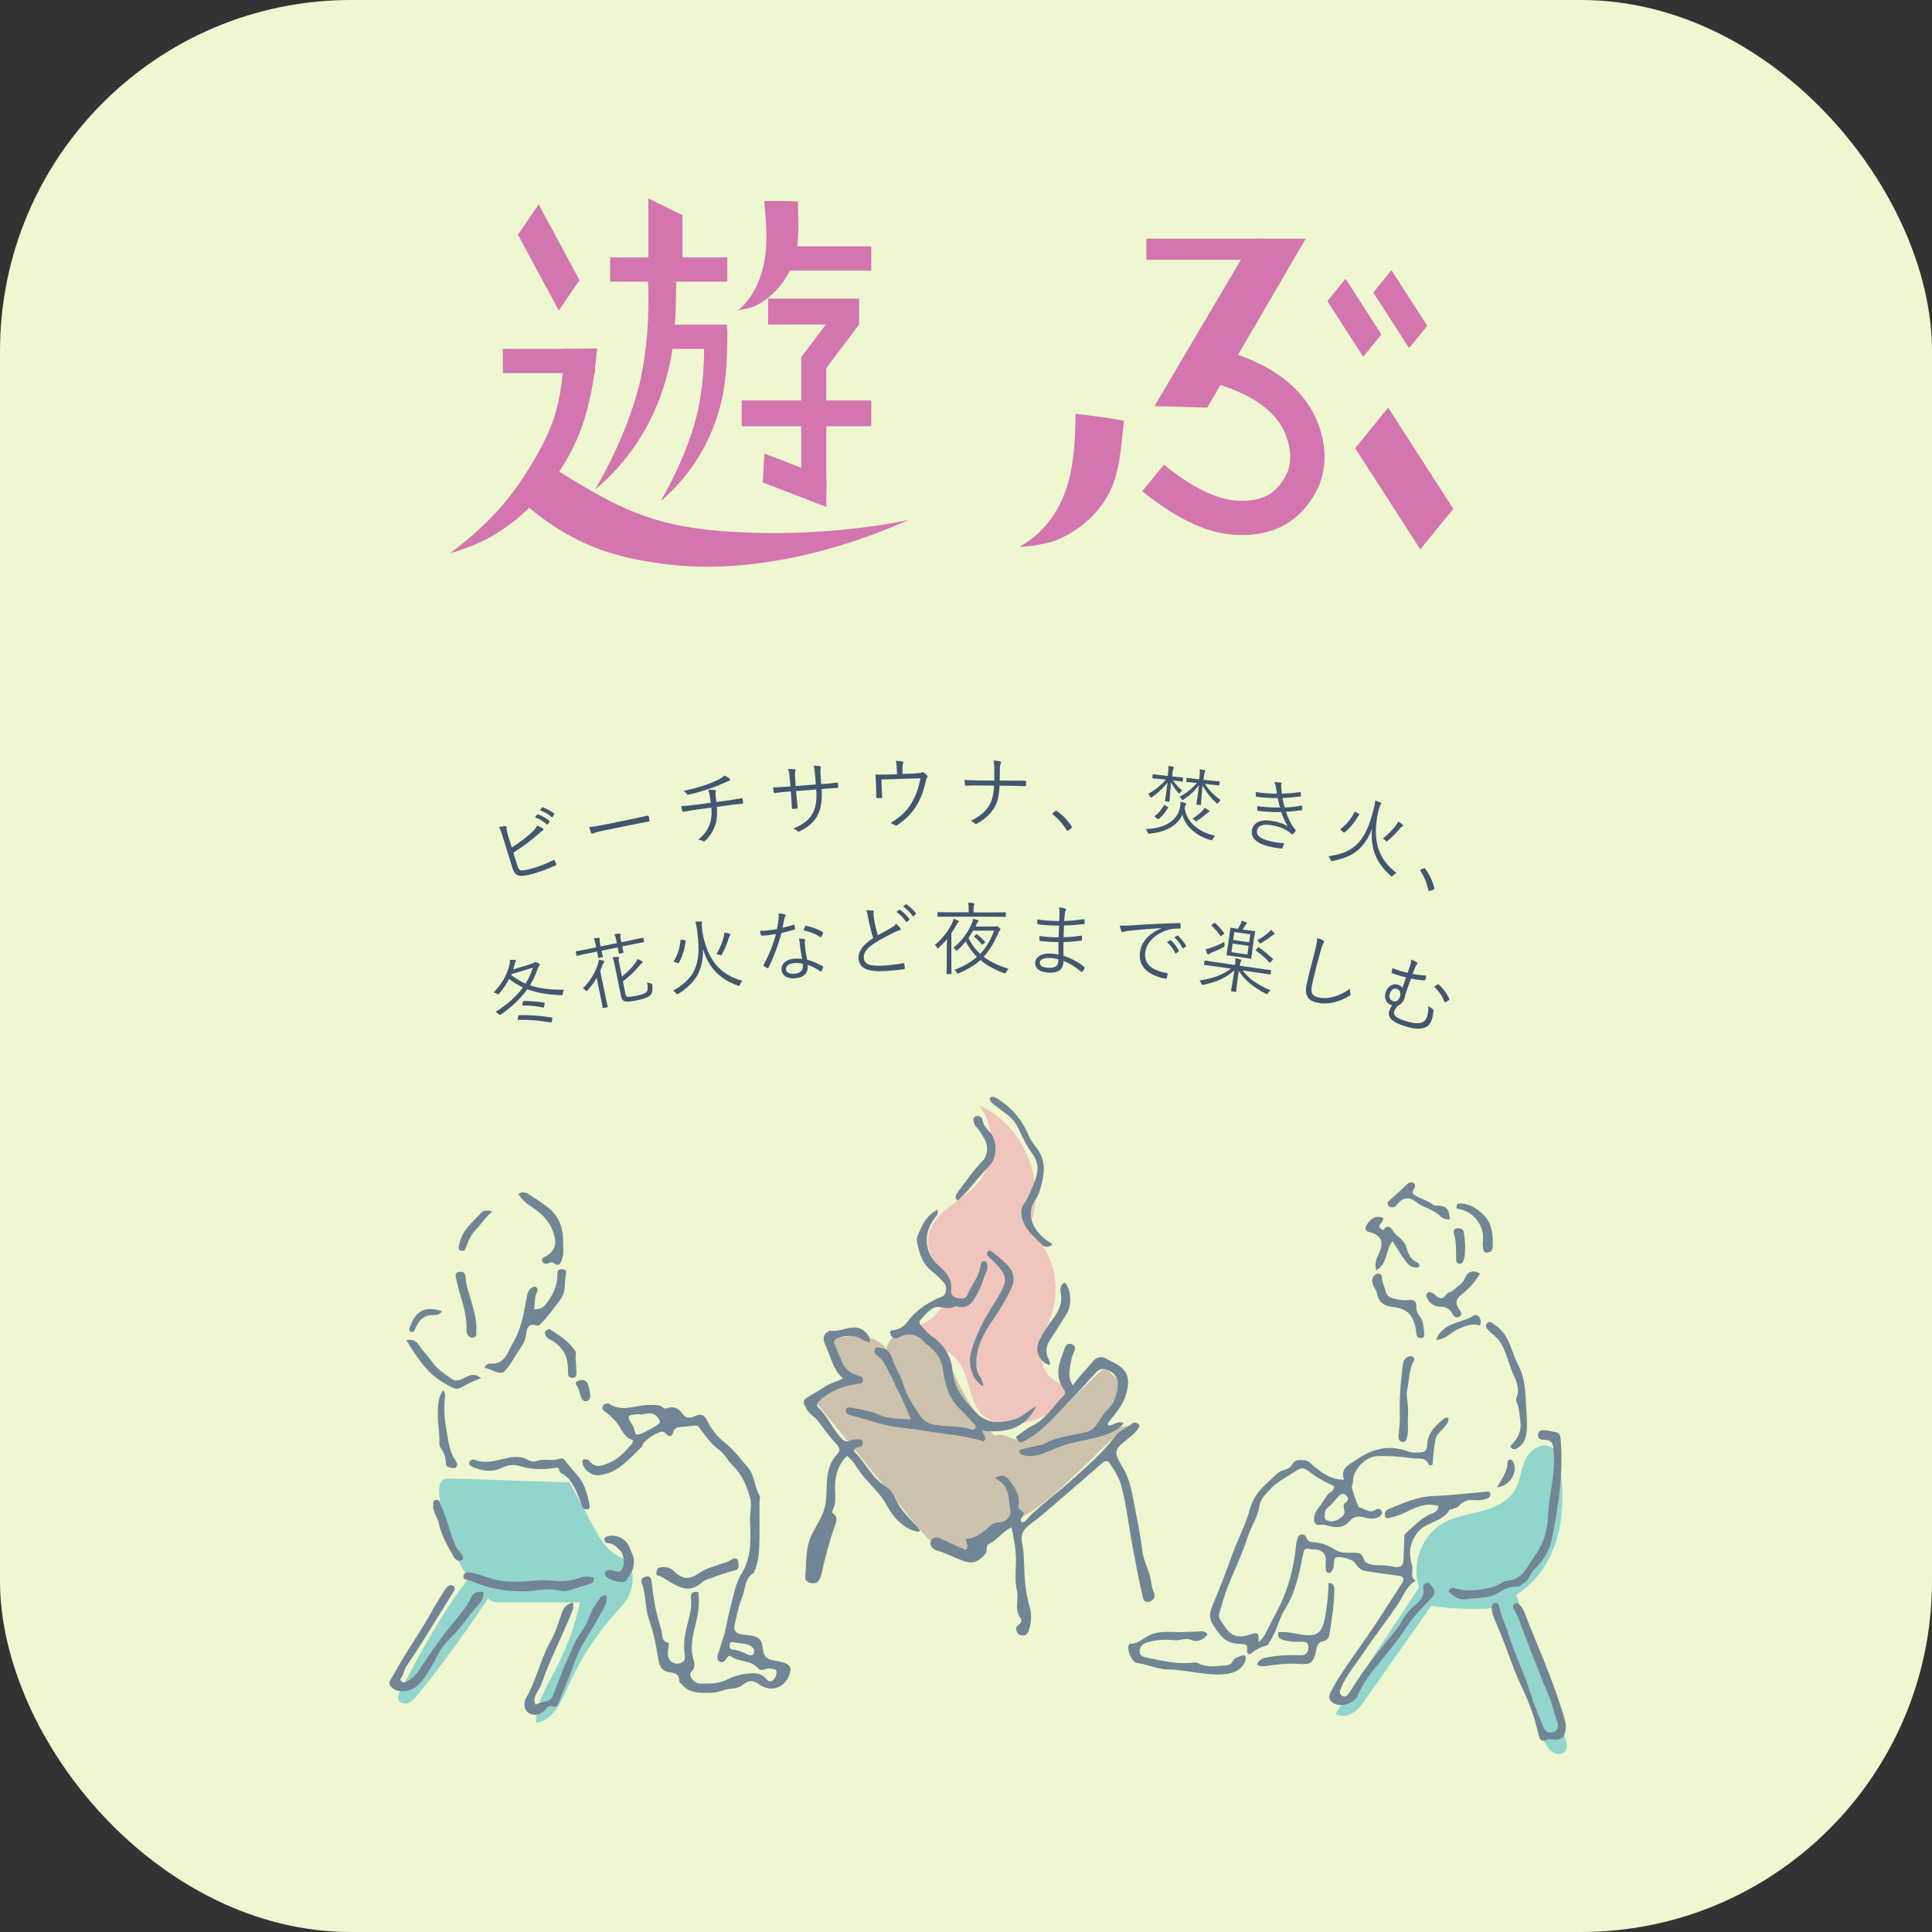 <?xml version="1.0" encoding="UTF-8"?><svg id="_デザイン" xmlns="http://www.w3.org/2000/svg" viewBox="0 0 314.87 314.87"><rect x="0" y="0" width="314.87" height="314.87" fill="#333333" stroke="none"/><defs><style>.cls-1{fill:#eef7d0;}.cls-2{fill:#d375af;}.cls-3{fill:#435670;}.cls-4{fill:#5d7189;}.cls-5{opacity:.85;}.cls-6{fill:#c4b5a5;}.cls-6,.cls-7,.cls-8{opacity:.96;}.cls-7{fill:#7ccccc;}.cls-8{fill:#efb9b9;}</style></defs><rect class="cls-1" width="314.87" height="314.87" rx="57.21" ry="57.21"/><g><g><polygon class="cls-2" points="91.07 50.61 94.44 45.66 87.79 33.3 84.42 38.25 91.07 50.61"/><polygon class="cls-2" points="130.59 58.2 134.67 59.98 140.02 52.87 135.95 51.09 130.59 58.2"/><polygon class="cls-2" points="134.67 82.62 134.67 77.81 124.58 73.92 124.31 78.62 134.67 82.62"/><polygon class="cls-2" points="111.22 42.94 105.67 43.93 105.67 32.35 111.22 35.06 111.22 42.94"/><rect class="cls-2" x="99.44" y="41.95" width="19.09" height="3.95"/><rect class="cls-2" x="127.15" y="40.15" width="14.84" height="3.95"/><rect class="cls-2" x="125.18" y="48.67" width="14.84" height="4.21"/><rect class="cls-2" x="120.87" y="65.26" width="21.12" height="4.21"/><rect class="cls-2" x="121.63" y="67.16" width="22" height="4.09" transform="translate(201.83 -63.43) rotate(90)"/><rect class="cls-2" x="105.86" y="52.91" width="12.63" height="3.95"/><rect class="cls-2" x="81.95" y="56.86" width="15.02" height="3.95"/><path class="cls-2" d="M92,56.86c-.41,8.2-1.45,12.05-4.71,17.69-3,5.18-6.58,10.16-13.94,15.6,7.6-2.02,12.8-6.49,16.91-12.06,3.72-5.05,6.22-10.92,7.04-21.28l-5.3,.06Z"/><path class="cls-2" d="M105.61,45.59c.29,6.51-.3,12.08-1.24,16.35-.82,3.67-2.94,10.17-7.35,17.82,5.44-4.55,9-10.24,11.02-16.35,1.82-5.51,2.11-10.26,2.17-17.48l-4.6-.33Z"/><path class="cls-2" d="M114.67,53.72c.28,5.27-.18,9.81-.95,13.29-.66,3-2.41,8.34-6.06,14.67,4.54-3.85,7.49-8.58,9.15-13.59,1.49-4.52,1.71-8.38,1.73-14.24l-3.86-.13Z"/><path class="cls-2" d="M111.52,85.8c-8.04-1.5-12.93-4.32-20.93-9.27l-5.32,5.45c7.81,6.57,14.25,9.02,24.44,10.1,10.59,1.12,24.22-1.06,38.33-7.32-15.13,3.07-30.05,2.24-36.53,1.03Z"/><path class="cls-2" d="M121.81,50.25c.88-.14,1.68-.55,2.42-1.04,2.95-1.92,5.04-5.11,5.62-8.57,.43-2.57,.22-5.46,.2-7.8-1.84-.09-3.67-.11-5.51-.07,.31,3.16,.61,6.5,.07,9.63s-1.92,6.21-4.38,8.24c.53-.17,1.02-.3,1.58-.39Z"/></g><g><polygon class="cls-2" points="222.17 58.14 225.13 54.51 219.29 45.43 216.33 49.07 222.17 58.14"/><polygon class="cls-2" points="231.47 89.53 236.85 82.93 226.24 66.43 220.86 73.04 231.47 89.53"/><polygon class="cls-2" points="229.65 56.74 232.61 53.11 226.77 44.03 223.81 47.67 229.65 56.74"/><polygon class="cls-2" points="188.15 66.19 196.75 66.43 212.8 38.9 204.27 38.9 188.15 66.19"/><rect class="cls-2" x="186.83" y="38.9" width="19.08" height="3.44"/><path class="cls-2" d="M172.14,88.04c4.55-1.86,8.07-5.47,9.47-9.71,1.04-3.15,1.21-6.82,1.57-9.77-2.62-.45-5.25-.83-7.89-1.12-.07,4.03-.2,8.29-1.48,12.12s-3.78,7.45-7.63,9.53c1.54,.09,4.83-.58,5.97-1.05Z"/><path class="cls-2" d="M202.47,87.19c-.62,0-1.26-.03-1.92-.09-5.39-.5-10.8-4.11-14.39-7.05l3.54-4.32c4.22,3.46,8.26,5.52,11.37,5.81,4.27,.4,6.82-.83,8.54-4.11,1.36-2.6,.47-6.25-1.12-8.53-2.04-2.91-5.27-4.86-10.81-6.54l1.61-5.34c4.54,1.37,10.21,3.59,13.77,8.68,2.56,3.66,4.02,9.51,1.49,14.32-2.5,4.76-6.56,7.17-12.08,7.17Z"/></g></g><g class="cls-5"><path class="cls-6" d="M152.51,251.77c-1.15-.75-2.04-1.83-2.91-2.89-5.56-6.8-11.11-13.59-16.67-20.39,1.96-1.68,4.36-2.84,6.9-3.33-2.28-1.62-3.88-4.17-4.35-6.94,3.18-.63,7.14-.98,9.02,1.66,.31-2.85,4.47-3.68,6.83-2.06,2.36,1.62,3.4,4.52,4.62,7.11,1.58,3.34,3.67,6.43,6.18,9.12,.98-.66,2.22,.29,3.38,.52,1.72,.34,3.3-.97,4.56-2.19,3.38-3.24,6.75-6.48,10.13-9.72,.66,1.21,1.79,2.14,3.1,2.56-1.14,2.73-2.56,5.35-4.21,7.8,1.98-.26,3.96-.51,5.94-.77-2.44,.32-5.99,4.52-7.73,6.13-2.61,2.4-5.12,4.94-7.96,7.08-2.56,1.94-5.53,3.07-8.12,4.81-2.74,1.85-5.31,3.68-8.71,1.48Z"/><path class="cls-8" d="M153.98,208.82c-.64-2.16-2.53-3.88-2.74-6.11-.2-2.1,1.16-4.05,2.76-5.43,1.6-1.38,3.48-2.42,4.93-3.96,3.3-3.49,3.58-9.42,.62-13.2,6.7,2.97,10.62,11.12,8.77,18.21-.17,.65-.39,1.33-.22,1.99,.15,.62,.61,1.11,1.02,1.6,2.5,2.99,3.49,7.19,2.6,10.99-.49,2.08-1.51,4.01-1.9,6.11s.01,4.58,1.77,5.79c.55,.38,1.22,.62,1.64,1.15,3.07,3.85-10.22,9.28-13.84,3.75-1.6-2.45-1.42-5.69-3.41-8.07s-5.57-2.76-6.97-5.44c3.26-.64,5.99-3.95,4.98-7.36Z"/><g><path class="cls-4" d="M164.82,248.93c-1.5,.71-2.31,2.08-3.67,2.72-.62,.29-.1,1.06-.55,1.59-1.01,1.18-2.04,1.71-3.5,1.19-1.5-.54-2.91-1.3-4.45-1.76-.68-.2-1.26-.85-.92-1.54,.36-.73,1.13-.63,1.86-.26,1.22,.62,2.48,1.15,3.73,1.73,.71-.52,.12-1.09,.08-1.81,1.84-.03,3-1.33,4.33-2.38,.66-.53,1.67-.03,2.37-.78,.43-.46,.67-.79,.56-1.43-.26-1.48-.08-3.09-1.18-4.33-.31-.35-.74-.58-1.33-1.03,1.13-.55,1.75-.36,2.25,.29,.95,1.24,1.89,2.49,1.58,4.22-.12,.65,.57,.81,.87,1.22,.05,.54-.81,.86-.34,1.55,.64-.06,.96-.66,1.33-1.03,2.05-2.02,4.38-3.7,6.52-5.61,2.6-2.33,5.27-4.58,7.38-7.4,.72-.96,1.95-1.33,2.85-2.12,.31-.27,.78-.06,1.15,.33-.3,.86-.99,1.44-1.66,1.98-2.59,2.09-2.7,2.13-1.08,4.91,.95,1.63,1.38,3.37,1.7,5.14,.51,2.82,1.15,5.61,1.47,8.46,.18,1.58,1.05,2.99,1.36,4.56,.14,.72,.18,1.46,.52,2.16,.32,.66,.06,1.27-.68,1.52-.83,.28-1.04-.34-1.18-.95-.6-2.59-1.08-5.21-1.57-7.82-.63-3.32-.99-6.69-1.84-9.97-.36-1.39-1.1-2.59-1.9-3.77-.36-.53-.72-.51-1.19-.11-3.2,2.78-6.41,5.56-9.63,8.32-.79,.68-1.64,1.29-2.46,1.93-.93,.74-1.3,1.67-1.03,2.86,.34,1.5,.32,3.03,.38,4.56,.07,1.99,.33,3.95,.88,5.9,.35,1.23,.26,2.66-.24,3.95-.17,.43-.47,.66-.95,.61-.43-.04-.77-.16-.93-.65-.15-.45-.15-.76,.29-1.05,.38-.25,.61-.75,.36-1.07-1.13-1.41-.26-3.06-.63-4.59-.35-1.45-.19-3.07-.15-4.63,.04-1.82-.31-3.66-.72-5.62Z"/><path class="cls-4" d="M168.82,229.28c-1.79,3.62-4.98,4.32-8.72,3.86,.04,.76,.91,1.18,.23,1.72-.02,0-.07,.04-.09,.03-3.08-1.02-6.32-1.12-9.48-1.69-2.49-.45-5.04-.52-7.46-1.22-1.54-.45-3.07-.92-4.62-1.3-.49-.12-.91-.34-.83-.86,.08-.56,.62-.45,1-.38,1.49,.28,2.96,.5,4.4,1.13,1.54,.68,3.31,.62,5.23,.76-.66-1.5-1.17-2.8-1.8-4.03-.93-1.8-1.68-3.69-2.77-5.42-.27-.43-.6-.72-.98-1.01-.27-.21-.55-.55-.35-.97,.22-.45,.58-.29,.96-.23,1.02,.14,1.58,.73,1.85,1.67,.42,1.46,1.38,2.72,1.78,4.15,.57,2.01,1.69,3.62,2.84,5.31,.96,1.41,2.34,1.43,3.67,1.57,1.47,.16,2.97,.06,4.41,.54,.29,.1,.64,.17,.83-.1,.24-.34-.02-.62-.26-.87-.83-.86-1.65-1.72-2.47-2.58-1.69-1.74-2.21-3.92-2.52-6.25-.22-1.58-1.15-2.87-2.42-3.88-.12-.09-.29-.12-.38-.23-1.18-1.5-2.59-1.96-4.37-1.05-.91,.46-1.26-.11-1.47-.84,.2-.4,.54-.31,.82-.37,.87-.17,1.5-.57,2.06-1.34,1.42-1.96,3.43-3.2,5.64-4.11,.69-.28,.92-1.53,.28-2.25-.59-.67-1.23-1.3-1.93-1.84-1.57-1.22-2.09-2.94-2.44-4.75-.15-.75,.25-1.4,.52-2.03,.56-1.33,1.36-2.52,2.79-3.27,.19,.6-.08,.92-.35,1.26-2.11,2.64-1.79,5.92,.81,8.1,1.16,.97,1.95,2.08,1.77,3.71-.07,.65,.27,1.15,.96,1.32,.7,.17,1.43,.2,1.74-.56,.67-1.66,1.99-3.03,2.13-4.91,.03-.36,.24-.54,.59-.53,.4,.01,.43,.32,.48,.63,.14,.8-.35,1.43-.57,2.13-.42,1.35-.97,2.63-1.84,3.79-.6,.8-1.3,1.05-2.22,.9-.18-.03-.42-.17-.54-.1-.96,.57-1.87,.15-2.83,.11-1.07-.05-2.11,1.21-2.93,2.18-.2,.23-.13,.56,.11,.81,.59,.61,1.1,1.35,1.79,1.81,2.05,1.36,3.17,3.31,3.38,5.64,.27,2.96,1.96,4.9,3.91,6.86,1.85,1.86,3.97,1.61,6.06,1.06,1.15-.3,2.14-1.25,3.19-1.92,.16-.1,.3-.21,.41-.17Z"/><path class="cls-4" d="M137.37,224.64c-1.63-1.47-1.95-3.45-2.74-5.19-.34-.75-.78-1.61,.17-2.31,.15-.11,.33-.29,.47-.27,1.44,.22,2.75-.6,4.17-.51,1.24,.08,2.47,1.27,2.34,2.42-.61-.05-1.1-.38-1.6-.68-.94-.57-3.22-.46-4.05,.2-.3,.24-.23,.52-.11,.8,.44,1.03,.85,2.07,1.33,3.08,.5,1.06,1.4,1.7,2.5,2.02,.42,.13,.83,.24,.8,.76-.03,.57-.51,.52-.92,.58-2.32,.33-4.43,1.12-6.18,2.75-.41,.38-.54,.77-.15,1.14,1.47,1.41,2.25,3.32,3.58,4.83,.48,.55,.87,.84,1.61,.49,.35-.17,.8-.15,1.2-.17,.39-.02,.79,.03,.84,.53,.05,.46-.28,.65-.66,.76-.25,.07-.53,.04-.71,.27-.11,.25-.02,.46,.13,.62,1.75,1.8,2.81,4.23,5.06,5.58,.67,.4,1.09,1.06,1.4,1.79,.82,1.93,2.37,3.29,3.74,4.8,.12,.14,.22,.3,.32,.45,.01,.02-.02,.07-.08,.26-1.55-.09-2.68-1.01-3.71-2.04-1.08-1.09-1.62-2.58-2.57-3.76-.89-1.1-1.86-2.14-2.81-3.18-.95-1.04-1.43-2.44-2.69-3.37-1.58,1.51-2,3.43-1.96,5.46,.02,1.08,.2,2.15-.3,3.18-.11,.23-.25,.6-.03,.73,.92,.56,.51,1.39,.3,2-.88,2.53-1.56,5.11-2.14,7.72-.08,.36-.21,.72-.38,1.05-.27,.55-.77,.66-1.33,.57-.59-.1-1.05-.47-.98-1.04,.26-2.25-.03-4.55,1.02-6.74,.66-1.39,1.57-2.65,2.05-4.15,.53-1.65,.33-3.32,.49-4.97,.15-1.55,.55-2.93,1.63-4.06,.59-.62,.42-1.1-.07-1.64-1.11-1.2-2.07-2.5-3.03-3.82-.45-.62-1.23-.97-1.69-1.69-.92-1.43-.93-1.68,.48-2.48,.83-.47,1.67-.96,2.43-1.47,.83-.55,1.77-.71,2.84-1.3Z"/><path class="cls-4" d="M165.58,234.17c.94-.65,1.75-1.39,2.71-1.84,1.87-.88,2.93-2.54,4.24-3.98,.25-.27,.49-.56,.76-.82,.35-.34,.39-.65,.09-1.07-1.16-1.64-1.08-3.4-.41-5.19,.18-.49,.36-.98,.52-1.48,.19-.56,.5-.94,1.15-.73,.71,.23,.6,.85,.39,1.3-.46,.97-.58,2-.72,3.03-.1,.79-.02,1.55,.56,2.4,.96-1.46,2.17-2.59,3.2-3.86,.55-.69,1.33-.97,2.16-.54,.3,.16,.58,.34,.88,.48,2.9,1.32,3.2,2.92,2.28,5.76-.52,1.59-1.62,2.71-2.56,3.97-.15,.2-.42,.34-.21,.73,.81,.09,1.51-.92,2.52-.38-.68,.86-1.51,1.33-2.45,1.69-2.05,.77-4.2,1.08-6.3,1.61-1.5,.38-2.92,1.07-4.38,1.63-.96,.37-1.94,.53-2.95,.35-.42-.08-.89-.17-.99-.86,1.17-.42,2.42-.6,3.61-.88,.65-.16,1.09-.57,1.69-.76,1.81-.58,3.67-.94,5.53-1.29,1.2-.23,1.82-1.21,2.41-2.14,.34-.54,.69-1.04,1.15-1.49,1.23-1.17,1.68-2.71,1.72-4.34,.03-1.07-.69-1.76-1.63-2.21-.87-.42-1.52-.04-2.08,.58-1.32,1.46-2.65,2.94-4.02,4.33-2.3,2.34-4.35,5-7.35,6.59-.94,.5-.94,.51-1.53-.57Z"/><path class="cls-4" d="M161.35,178.89c.49-.27,.83-.07,1.19,.16,2.39,1.47,4.1,3.53,5.15,6.1,.36,.88,1,1.56,1.5,2.3,1.3,1.94,1.02,3.88,.47,5.89-.19,.71-.42,1.47-.84,2.06-2.02,2.82,.03,5.77,2.29,7.09,.12,.07,.23,.16,.41,.29-.62,.61-1.3,.47-1.71,.06-1.23-1.22-2.63-2.33-3.17-4.1-.28-.91-.29-1.82,.25-2.57,.73-1.02,1.13-2.16,1.6-3.28,.7-1.63,.98-3.18-.22-4.82-.95-1.29-1.66-2.78-2.33-4.24-.83-1.8-2.54-2.63-3.93-3.81-.33-.28-.76-.49-.67-1.11Z"/><path class="cls-4" d="M160.25,225.95c-1.78-1-2.58-3.49-1.95-5.72,.82-2.88,2.23-5.48,3.83-7.99,.57-.9,1.12-1.84,1.51-2.82,.44-1.08-.08-2.04-.79-2.85-.54-.62-1.14-1.18-1.71-1.76-.22-.22-.43-.48-.2-.78,.29-.37,.61-.15,.87,.07,.98,.81,2,1.56,2.78,2.57,.83,1.08,.68,2.38,.18,3.41-.88,1.78-1.87,3.5-3.03,5.15-1.55,2.2-2.8,4.66-2.6,7.53,.04,.56,.19,1.12,.54,1.56,.36,.46,.5,.96,.57,1.64Z"/><path class="cls-4" d="M171.04,222.45c-1.41-.33-2.33-2.05-1.87-3.4,.45-1.32,1.26-2.44,2.04-3.57,.08-.12,.18-.24,.27-.36,1-1.29,1.73-2.64,1.4-4.39-.11-.58-.14-1.37,.68-1.7,1.06,1.17,1.17,3.7,.25,5.13-.88,1.37-1.71,2.78-2.63,4.13-.74,1.1-.88,2.18-.22,3.35,.15,.26,.27,.53,.07,.82Z"/><path class="cls-4" d="M156.1,195.68c-.66-.55-.31-.97,0-1.39,1.31-1.74,2.53-3.55,4.07-5.12,.86-.88,.92-2.59,.23-3.62-.43-.64-.73-1.38-1.32-1.92-.18-.16-.29-.44-.35-.68-.09-.39-.24-.87,.32-1.02,.48-.13,.99,.07,1.06,.56,.14,.92,.71,1.49,1.3,2.12,1.05,1.12,1.18,4.01-.09,5.3-1.82,1.84-3.29,3.99-5.22,5.77Z"/></g><g><path class="cls-7" d="M231.27,258.65c-1.32-3.85,.49-8.52,4.05-10.48,1.89-1.04,4.08-1.34,6.16-1.9,2.08-.56,4.22-1.5,5.35-3.33,.94-1.52,1.02-3.42,1.77-5.04s2.77-2.99,4.26-2c.9,.6,1.18,1.78,1.34,2.85,.59,3.9,.67,7.94-.38,11.74s-3.34,7.35-6.71,9.4c2.1,6.12,4.37,12.54,6.47,18.66,.58,1.68,1.15,3.36,1.61,5.07,.14,.54,.27,1.15,0,1.63-.36,.64-1.3,.76-1.96,.42s-1.09-.99-1.44-1.63c-.83-1.53-1.41-3.18-1.98-4.83-1.98-5.72-3.95-11.44-5.93-17.15-3.43,.27-7.22,.18-10.62-.35-3.56,5.06-7.13,10.12-10.69,15.19-.58,.82-1.18,1.67-2.03,2.22s-2.01,.74-2.86,.19c4.45-6.9,9.16-13.75,13.61-20.66Z"/><path class="cls-4" d="M205.1,267.64c.9-.66,1.23-1.61,1.68-2.49,.77-1.53,1.64-3.01,2.3-4.58,1.2-2.86,1.89-5.86,2.17-8.96,.03-.29,.14-.58,.21-.86,.09-.35,.26-.64,.66-.66,.37-.03,.7,.16,.79,.5,.17,.66,.63,.7,1.19,.75,1.28,.1,2.45,.54,3.54,1.26,.85,.56,1.85,.46,2.8,.46,.85,0,1.48-.1,1.83,1.06,.24,.81,1.45,.97,2.33,.97,.87,0,1.7,.08,2.55,.25,1.14,.23,1.57-.14,1.6-1.3,.03-1.15,.08-2.31,.13-3.46,.01-.22,.01-.52,.15-.63,1.35-1.13,2.5-2.53,4.18-3.22,.57-.23,1.14-.41,1.22-1.28-1.11-.37-2.2-.26-3.3,.12-1.47,.51-2.79,1.42-4.35,1.71-.38,.07-.86,.4-1.05-.18-.16-.51,.12-.98,.62-1.18,2.3-.9,4.53-1.99,7.1-2.09,2.89-.11,5.77-.45,8.65-.71,.31-.03,.65-.12,.76,.23,.14,.42-.12,.74-.5,.87-.56,.19-1.14,.34-1.75,.28-1.06-.1-2.07-.05-2.82,.92-.2,.26-.64,.35-.98,.49-.2,.09-.54,.08-.62,.22-1.14,1.99-3.73,1.81-5.15,3.61-1.41,1.79-1.45,3.59-.9,5.42,.25,.84-.46,1.8,.58,2.45-1.55,.93-2.02,2.56-2.9,3.85-1.81,2.67-3.8,5.2-5.59,7.88-1.23,1.84-2.69,3.53-3.61,5.58-.22,.5-.46,1.05,.04,1.42,.58,.43,1.03-.12,1.29-.51,.7-1.04,1.33-2.13,2.07-3.17,1.67-2.33,3.47-4.56,5.3-6.76,.36-.43,.7-.88,.95-1.37,.59-1.15,1.37-2.11,2.36-2.94,.83-.7,1.59-1.49,1.33-2.76-.09-.41,.13-.71,.56-.84,.44-.13,.56,.22,.78,.47,.64,.72,.68,1.3-.07,2.06-1.37,1.4-2.8,2.81-3.85,4.44-1.73,2.66-3.82,5.01-5.75,7.49-.9,1.15-1.7,2.31-2.24,3.67-.66,1.64-3.18,2.35-4.44,1.18-.58-.53-.23-1.24,.09-1.85,1.18-2.28,2.7-4.34,4.16-6.43,1.47-2.1,2.93-4.21,4.31-6.37,.98-1.53,1.97-3.06,2.96-4.59,.5-.76,.31-1.15-.6-1.26-1.73-.22-3.45-.47-5.18-.73-.83-.12-1.41-.63-1.83-1.34-.35-.6-2.6-1.21-3.17-.85-.26,.16-.25,.44-.28,.7-.04,.41,.02,.83-.21,1.2-.17,.28-.26,.65-.72,.55-.38-.09-.41-.4-.42-.7-.02-.33-.02-.67,.01-1.01,.11-1.39-.57-2.11-1.98-2.1-.22,0-.45,0-.66-.07-.69-.21-.9,.09-1.03,.75-.64,3.16-1.25,6.36-3.02,9.13-1.07,1.68-1.31,3.72-2.52,5.31-.11,.15-.15,.44-.27,.47-1,.29-1.92,.67-2.72,1.39-.28,.26-.73-.14-.63-.61,.16-.75-.22-.93-.84-.94-.15,0-.3-.06-.44-.06-1.71,.01-2.68-.78-3.71-2.24-1.01-1.43-1.4-2.21-.64-4,1.12-2.6,2.15-5.28,3.1-7.97,.92-2.62,2.3-5.11,3.01-7.78,.72-2.7,2.77-4.14,4.55-5.84,.58-.55,1.8-.45,2.25-1.28,.51-.96,1.26-.87,2.08-.8,.44,.03,.74,.29,1.06,.57,1.52,1.28,3.03,2.61,5.37,2.6-.62-1.9,.83-2.41,2.03-3.25,2.65-1.84,5.38-2.51,8.5-1.33,.66,.25,1.48,.18,2.21,.11,.7-.06,.81-.73,.84-1.28,.09-1.92,1.36-3.06,2.69-4.17,.21-.18,.44-.28,.79-.05-.08,1.51-1.87,2.01-2.14,3.44-.26,1.37-.39,2.77-.47,4.07-.33,.18-.6,.11-.64,0-.51-1.31-1.64-.88-2.61-1.02-1.94-.28-3.89-.43-5.84-.35-1.74,.07-3.75,2.08-3.86,3.79-.02,.37-.03,.74-.22,1.09-.1,.18,1.01,3.44,1.19,3.47,.9,.15,1.69,1.08,2.72,.38,.35-.24,.76-.18,.95,.23,.18,.4-.05,.72-.41,.92-.77,.44-1.59,.32-2.39,.11-.95-.25-1.75-.22-2.47,.64-1.11,1.32-2.61,.95-3.99,.58-.58-.16-1.58,.36-1.74-.71-.16-1.09,.6-1.9,1.17-2.69,.35-.48,.64-1,.98-1.48,.33-.47,1.12-.55,1.09-1.45-1.19-.56-2.44-1.16-3.56-2.01-1.59-1.21-1.61-1.15-3.4,.02-1.12,.73-2.34,1.35-3.25,2.32-.79,.84-1.78,1.71-1.94,2.87-.25,1.83-1.33,3.29-1.88,4.99-.87,2.69-2.08,5.25-3.15,7.87-.63,1.54-1.06,3.17-1.54,4.76-.15,.5,.15,.96,.42,1.35,.47,.67,.91,1.44,1.55,1.89,.83,.57,1.94,.5,2.86,.2,1.49-.5,1.64-.47,1.6,1.17Zm10.83-20.82c-.08,.4-.08,.75,.28,.93,.7,.35,1.37,.2,2.01-.19,.57-.35,1.05-.76,.85-1.52-.12-.46-.21-.88,.25-1.2,.5-.35,.45-.72,.07-1.11-.41-.42-.83-.28-1.17,.07-.59,.61-1.09,1.33-1.75,1.84-.46,.36-.58,.72-.54,1.17Z"/><path class="cls-4" d="M255.18,281.24c.02,1.82-.65,2.45-2.14,2.27-.26-.03-.57-.14-.77-.04-1.21,.66-1.4-.2-1.59-1.04-.59-2.62-1.53-5.14-2.69-7.54-1.39-2.86-2.27-5.9-3.5-8.8-.35-.82-.68-1.65-1.03-2.47-.22-.52-.34-1.07-.33-1.63,0-.35,.09-.71,.52-.74,.46-.04,.65,.25,.72,.68,.24,1.48,1.01,2.79,1.43,4.21,1.04,3.55,2.77,6.85,3.82,10.41,.5,1.7,1.31,3.31,1.94,4.97,.28,.75,.88,.96,1.51,.81,.72-.18,.96-.86,.76-1.53-.55-1.85-1.03-3.74-1.84-5.47-.56-1.18-.94-2.42-1.44-3.61-1.14-2.7-2.11-5.48-3.17-8.22-.17-.45-.43-.87-.67-1.28-.18-.3-.18-.58,.09-.8,.28-.24,.57-.11,.81,.1,.39,.36,.67,.81,.86,1.3,1.88,4.92,4.08,9.71,5.7,14.72,.42,1.3,.92,2.6,1.03,3.72Z"/><path class="cls-4" d="M236.08,259.35c.27-.77,.89-.55,1.33-.43,1.44,.39,2.85,.32,4.31,.07,1.05-.18,2.03-.36,2.92-.98,.32-.22,.75-.39,1.14-.42,2-.13,2.81-1.65,3.72-3.07,.14-.22,.27-.44,.43-.65,1.48-1.99,2.26-4.14,2.36-6.7,.1-2.58,.72-5.14,.94-7.74,.1-1.2,.04-2.38-.1-3.56-.09-.8-.48-1.2-1.3-1.2-.58,0-1.24-.09-1.16-.86,.08-.83,.78-.76,1.39-.69,.44,.05,.87,.19,1.31,.25,.68,.09,.91,.47,.97,1.13,.49,5.58-.37,11.06-1.46,16.49-.36,1.81-1.43,3.48-2.86,4.8-.66,.61-.74,1.61-1.56,2.12-.41,.25-.72,.7-1.24,.68-1.1-.04-2.06,.35-2.93,.94-1.65,1.1-3.58,.78-5.37,1.1-1.07,.19-2.05-.44-2.83-1.25Z"/><path class="cls-4" d="M196.81,266.38c-.77,.85-1.52,1.38-2.74,.86-.84-.36-1.75,.17-2.65,.08-1.62-.17-3.23-.09-4.78,.47-.58,.21-.86,.66-.9,1.28-.04,.61,.36,.91,.85,1.01,2.42,.49,4.83,1.13,7.35,.93,.44-.03,.97-.14,1.32,.05,1.53,.79,3.09,.47,4.67,.34,.41-.03,.7-.14,.88-.54,.29-.65,.96-.8,1.53-1.03,.56-.22,.77,.14,.67,.64-.24,1.24-1.53,2.1-2.8,2.3-3.38,.53-6.62-.68-9.97-.69-1.55,0-3.23-.87-4.95-1.05-.8-.08-1.68-2.19-1.34-2.9,.05-.1,.14-.25,.2-.24,1.51,.08,2.41-1.21,3.73-1.62,1.77-.55,3.55-.18,5.32-.3,.73-.05,1.48,0,2.22-.08,.47-.05,.98-.14,1.38,.5Z"/><path class="cls-4" d="M204.85,271.28c.31-.81,.98-1.05,1.72-1.18,1.76-.32,3.53-.42,5.31-.34,1.03,.05,1.34-.51,1.36-1.34,.02-.86-.66-.89-1.27-.85-.94,.06-1.86-.04-2.76-.28-.57-.15-1.06-.41-.89-1.26,1.28-.19,2.55,.18,3.79,.37,2.38,.37,3.28-.14,3.78-2.52,.4-1.93,.58-3.88,.63-5.88,.84,0,.94,.57,.94,1.06-.04,2.5-.39,4.96-.82,7.42-.09,.5-.44,.9-.96,.99-.82,.14-1,.68-1.16,1.4-.48,2.21-.81,2.46-3.02,2.3-1.69-.12-3.35,.09-5,.33-.56,.08-1.09,.16-1.65-.22Z"/><path class="cls-4" d="M246.13,235.68c1.16-1.1,1.86-2.32,1.67-3.88-.13-1.1-.19-2.21-.61-3.26-.08-.19-.13-.46-.06-.64,.54-1.34,.14-2.6-.42-3.76-.87-1.81-1.15-3.84-2.31-5.54-.48-.71-1.18-1.11-1.73-1.7-.34-.37-.76-.76-.3-1.24,.48-.5,.85,.03,1.24,.27,2.41,1.48,2.61,4.23,3.78,6.43,1.28,2.43,1.22,5,1.37,7.59,.08,1.3,.19,2.57-.03,3.86-.16,.93-.57,1.67-1.38,2.17-.47,.29-.9,.37-1.22-.3Z"/><path class="cls-4" d="M231.21,206.54c-1.39,.26-1.94-.75-2.55-1.6-.59-.83-1.1-1.71-1.71-2.67-1.19,1.46-.76,3.68-2.68,4.77-.28-1.14,.08-1.95,.45-2.73,.88-1.9,.45-2.98-1.55-3.52-.69-.18-.74-.49-.48-1.03,.57-1.21,1.75-1.76,2.73-1.26,.27,.66-1.5,1.25,0,1.99,.78-1.03,1.16-.51,1.76,.32,.58,.8,1.61,1.22,1.95,2.29,.34,1.08,.68,2.2,1.91,2.68,.28,.11,.32,.39,.19,.77Z"/><path class="cls-4" d="M232.09,217.08c-.01,.45,.17,.94-.48,.99-.6,.05-.76-.31-.79-.82-.06-.9-.28-1.75-.72-2.54-.67-1.2-1.87-1.57-3.09-1.7-1.44-.15-2.32-.74-2.59-2.22-.08-.46-.42-.87-.61-1.31-.25-.58-.29-1.17,.22-1.65,.51-.49,1.18-.3,1.19,.38,.02,.82,.45,1.49,.61,2.25,.13,.6,.52,.99,1.21,1.15,.84,.19,1.67,.36,2.53,.28,.82-.08,1.32,.13,1.26,1.06-.03,.54,.16,1.09,.47,1.46,.69,.82,.66,1.78,.81,2.66Z"/><path class="cls-4" d="M241.2,207.56c-.8,1.36-1.79,2.49-2.98,3.39-1,.77-1.09,1.52-.39,2.48,.27,.37,.57,.8,.04,1.14-.53,.34-.92,0-1.17-.47-.39-.72-.87-1.11-1.8-1.13-.91-.02-1.82-.38-2.28-1.35-.15-.32-.3-.61,.01-.91,.27-.26,.57-.09,.83,.02,.2,.08,.38,.24,.53,.4,.59,.59,1.14,.67,1.65-.08,.29-.43,.84-.45,1.21-.78,.72-.64,1.58-1.05,1.98-2.1,.32-.82,1.21-1.31,2.37-.62Z"/><path class="cls-4" d="M229.49,230.73c-.15,1.15,.13,2.3-.17,3.45-.11,.43-.18,.85-.7,.83-.56-.03-.72-.49-.69-.97,.06-1.11,.27-2.19,.22-3.32-.12-2.76,.13-5.51,.47-8.24,.08-.63,.27-1.17,.93-1.39,.66-.22,1.16,.19,.83,.77-.8,1.43-.67,3.05-1.03,4.56-.22,.93,.08,1.98,.13,2.98,.02,.45,0,.89,0,1.34Z"/><path class="cls-4" d="M236.27,198.75c-.69,0-1.16-.15-1.64-.63-1.06-1.04-2.65-1.29-3.81-2.2-1.31-1.03-2.29-.72-3.22,.49-.34,.43-.94,.51-1.29,.12-.45-.5,.07-.81,.44-1.14,.86-.76,1.68-1.56,2.52-2.35,.32-.3,.75-.5,1.11-.25,.41,.28,.24,.72,0,1.09-.3,.45-.15,.7,.3,.97,.96,.56,2.07,.83,2.95,1.55,.12,.1,.36,.08,.54,.08,1.49-.02,2.08,.58,2.11,2.28Z"/><path class="cls-4" d="M237.45,196.99c-.22-.7,.11-.87,.66-.85,1.29,.05,2.34,.7,3.28,1.48,1.78,1.48,1.98,3.55,1.87,5.69-.03,.56-.39,.78-.87,.83-.62,.07-.61-.46-.69-.82-.15-.76,.1-1.52-.05-2.32-.39-2.11-2-3.74-4.2-4.01Z"/><path class="cls-4" d="M234.04,218.36c.8-1.94,2.36-2.49,3.9-3,.6-.2,1.2-.39,1.76-.67,.38-.19,.75-.61,1.21-.2,.43,.38,.51,.88,.29,1.54-1.33-.43-2.49,.1-3.68,.64-1.11,.5-1.91,1.66-3.48,1.69Z"/><path class="cls-4" d="M238.79,202.91c-.04,1.02,.02,1.77-.26,2.49-.13,.34-.29,.61-.72,.55-.45-.06-.48-.39-.49-.74-.03-1.37,.05-2.75-.35-4.1-.12-.39-.12-.87,.48-.92,.51-.04,1.02,.06,1.12,.67,.13,.77,.17,1.55,.22,2.06Z"/><path class="cls-4" d="M243.97,242.39c.42-.71,.77-1.27,1.08-1.84,.32-.59,.6-1.2,.62-1.89,.01-.33-.03-.74,.43-.78,.43-.04,.5,.37,.63,.67,.64,1.49-.83,3.75-2.76,3.84Z"/></g><g><path class="cls-7" d="M76.38,257.23c-2.79-4.12-4.47-8.98-4.8-13.95-.05-.78,0-1.72,.68-2.12,.36-.21,.8-.21,1.22-.19,6.46,.21,12.92,.42,19.37,.62,1.23,2.32,2.47,4.63,3.7,6.95,1.28,2.4,2.9,5.06,5.58,5.56,1.26,1.56,1.22,4.18,.34,5.98-.49,1.02-1.3,1.85-2.05,2.69-3.24,3.6-5.91,7.71-7.86,12.14-1.11,2.51-2.48,5.52-5.2,5.87-.03-3.16,1.78-6,3.24-8.81,1.77-3.42,3.1-7.06,3.93-10.82-4.22,0-8.44,.02-12.66,.02-.83,0-1.76-.04-2.3-.67-3.7,5.47-7.44,10.76-11.64,15.86-.38,.46-.79,.94-1.35,1.17s-1.31,.09-1.58-.45c-.26-.52,.02-1.13,.29-1.64,3.4-6.34,6.68-12.53,11.09-18.22Z"/><g><path class="cls-4" d="M109.02,267.81c-.07,.74-.2,1.3-.17,1.86,.05,1.13,1.12,1.74,2.14,1.35,.92-.36,.6-1.21,.55-1.73-.17-1.7,.14-3.31,.58-4.92,.34-1.27,.65-2.54,.49-3.87-.1-.89,.32-1.15,1.2-1.05,.2,1.6,.05,3.14-.32,4.71-.48,2.04-1.11,4.09-.48,6.25,.19,.66,.35,1.42-.37,2.07-.52,.48,.44,1.91,1.37,1.9,1.51,0,3,.1,4.48-.65,1.39-.71,2.98-1.07,4.59-1.01,.7,.03,1.37,.34,1.84,.95,.23,.3,.6,.48,.94,.24,.49-.34,.71-.91,.7-1.47,0-.42-.49-.44-.85-.48-.36-.04-.72-.07-1.05,.09-.41,.2-.9,.13-1.1-.13-1.13-1.45-3.09-.97-4.41-1.96-.33-.24-.6,.1-.77,.37-.25,.4-.6,.73-1.04,.5-.51-.27-.51-.86-.3-1.33,.31-.69,.4-1.44,.67-2.13,.6-1.54,.74-3.17,1.17-4.74,.56-2.05,.85-4.31,1.93-6.07,1.77-2.86,1.5-5.81,1.43-8.85-.03-1.22,.35-2.4-.02-3.68-.55-1.91-1.25-3.66-2.71-5.08-.86-.83-1.45-2.05-2.35-2.7-1.42-1.01-2.27-2.39-3.28-3.68-.2-.25-.48-.25-.78-.22-.71,.08-1.41,.16-2.12,.21-.65,.04-1.12,.16-1.29,.96-.12,.59-.66,.72-1.12,.18-.17-.2-.32-.36-.6-.38-.77-.03-2.98,1.42-3.26,2.15-.04,.1-.02,.24-.08,.3-2.11,1.94-3.9,4.39-7.11,4.66-1.17,.1-2.46-.93-2.58-2.07-.05-.41,.11-.63,.55-.53,.17,.04,.4,.07,.49,.18,1.09,1.44,2.27,.84,3.54,.28,1.5-.67,2.48-1.88,3.51-3.05,.1-.11,.07-.34,.1-.56-1.32-.31-1.71-1.54-2.35-2.46-.55-.79-1.21-1.39-1.92-1.96-.37-.3-.86-.54-.61-1.09,.2-.44,.77-.56,1.12-.34,2.17,1.4,4.38,.06,6.56,.15,.75,.03,1.49-.13,2.12,.42,.17,.15,.38,.2,.6,.12,1.17-.43,2.01,.05,2.66,.98,.58,.83,1.37,.57,2.01,.27,1.01-.47,1.52-.09,1.94,.78,.69,1.45,1.66,2.62,2.97,3.65,1.39,1.1,2.48,2.61,3.67,3.98,1.14,1.32,1.02,3.06,1.84,4.46,.26,.43,.03,.91,.03,1.37,.02,2.34,.05,4.68-.03,7.01-.05,1.41-.24,2.83-.82,4.15-.03,.06-.03,.17-.07,.2-1.57,.86-1.32,2.62-1.89,3.95-.61,1.41-.85,2.98-1.23,4.49-.21,.83,.08,1.32,.99,1.52,.76,.17,1.55,.12,2.31,.38,.74,.26,1.09,.68,1.2,1.44,.3,2.05,.52,2.25,2.57,2.59,1.73,.29,2.28,.84,1.93,1.98-.7,2.32-3.08,3.21-5.01,1.78-.95-.71-1.74-.67-2.58,.02-.61,.49-1.27,.66-2.06,.71-1.08,.07-2.06,.66-3.19,.65-1.68-.01-3.38,.18-4.67-1.25-.19-.21-.51-.44-.51-.66,0-1.2-.81-1.34-1.7-1.46-1.3-.17-1.57-1.18-1.74-2.22-.33-2.13-.74-4.23-1.48-6.27-.55-1.51-.49-3.14-.85-4.7-.08-.34-.09-.69-.25-1.03-.28-.6-.27-1.13,.5-1.33,.73-.2,.96,.23,1.01,.85,.2,2.18,.59,4.32,1.17,6.44,.21,.78,.52,1.54,.56,2.38,.03,.6,.44,1.04,1.1,1.15Zm-4.88-37.33c-.14,0-.32,0-.49,.02-1.37,.11-1.47,.35-.74,1.49,.24,.38,.49,.81,.54,1.24,.09,.68,.46,.63,.9,.47,.87-.3,1.64-.8,2.44-1.25,.91-.51,.97-.78,.29-1.58-.49-.57-1.11-.57-1.75-.48-.38,.05-.75,.21-1.18,.09Zm18.78,38.67c-.04-.46-.28-.76-.64-.94-.9-.47-1.93-.34-2.87-.6-.32-.09-.5,.2-.51,.53,0,.34,.07,.65,.48,.69,.89,.1,1.69,.43,2.48,.82,.47,.23,1,.24,1.05-.5Z"/><path class="cls-4" d="M98.87,260.09c.06,.73-.11,1.4-.43,1.97-1.07,1.91-2.19,3.8-3.33,5.67-1.04,1.71-1.57,3.64-2.33,5.47-.63,1.49-1.2,3.01-1.8,4.52-.14,.35-.45,.5-.78,.4-.61-.19-.95,0-1.33,.52-.63,.85-1.84,1.05-2.69,.56-.67-.38-.97-1.56-.44-2.48,1.7-2.92,2.34-6.3,3.98-9.22,.83-1.48,1.31-3.03,1.83-4.6,.34-1.03,.98-1.56,1.81-1.71,.23,.66-.05,1.27-.28,1.84-1.52,3.77-3.43,7.38-4.77,11.24-.22,.63-.59,1.22-.92,1.8-.31,.55-.44,1.08-.1,1.75,.57-.31,1.14-.43,1.72-.55,.49-.1,.91-.4,1.11-.91,.74-1.87,1.39-3.79,2.23-5.62,.71-1.53,1.24-3.16,2.26-4.54,.74-1.01,1.26-2.12,1.69-3.29,.34-.9,.93-1.66,1.48-2.44,.2-.29,.53-.6,1.1-.4Z"/><path class="cls-4" d="M78.79,259.47c.07,.79-.27,1.48-.77,2.01-1.49,1.58-2.62,3.46-4.14,4.98-1.01,1.01-2.01,2.12-2.55,3.29-.56,1.21-1.28,2.3-1.97,3.38-.85,1.33-1.98,2.48-3.78,2.5-.81,0-1.56-.3-1.97-.89-.41-.58,.2-1.18,.5-1.74,1.94-3.63,4.39-6.94,6.37-10.55,.61-1.12,1.31-2.18,1.98-3.27,.07-.12,.16-.23,.25-.34,.32-.39,.75-.68,1.19-.36,.41,.29,.12,.74-.07,1.06-.9,1.48-1.83,2.95-2.74,4.42-.71,1.14-1.4,2.3-2.12,3.43-.91,1.43-1.85,2.83-2.78,4.25-.39,.59-.38,1.36-.88,1.9-.12,.13-.04,.34,.1,.48,.24,.24,.53,.19,.79,.07,.86-.4,1.55-1.05,2.04-1.81,1.87-2.88,3.85-5.68,6.05-8.33,.94-1.13,1.93-2.26,2.52-3.67,.3-.72,1.12-.98,1.99-.8Z"/><path class="cls-4" d="M87.02,213.39c.96,.01,1.51-.27,1.99-.9,1.11-1.45,1.88-3,1.83-4.87-.01-.61,.29-.81,.87-.77,.64,.05,.59,.42,.51,.9-.12,.74-.14,1.49-.21,2.23-.08,.84-.44,1.54-.97,2.21-.89,1.13-1.7,2.34-2.73,3.36-.26,.26-.51,.61-.87,.48-1.38-.51-1.62,.66-1.69,1.38-.1,1.04-.6,1.83-1.12,2.58-.76,1.11-1.34,2.34-2.27,3.33-.17,.18-.29,.38-.58,.4-1.07,.07-1.81-.69-2.85-.79,.34-.7,.8-.71,1.14-.69,1.56,.08,2.32-.94,2.86-2.11,.42-.9,.97-1.73,1.36-2.63,.79-1.8,1.14-3.72,1.47-5.63,.12-.7,.19-1.43,.8-1.92,.26-.21,.57-.36,.87-.14,.26,.2,.23,.53,.09,.78-.48,.85-.26,1.79-.51,2.8Z"/><path class="cls-4" d="M90.9,239.16c-2.11,.38-4.21,.41-6.3-.25-.98-.3-1.97-.12-2.89,.33-1.6,.77-3.17,.48-4.72-.18-.31-.13-.62-.35-.51-.71,.13-.44,.59-.59,.96-.43,1.56,.65,3.06,.21,4.58-.15,1.35-.32,2.68-.6,4.02,.16,.39,.22,.97,.35,1.45,.17,1.23-.46,2.55,.13,3.77-.38,.33-.14,.66,.05,.9,.39,.69,.98,1.58,1.81,2.29,2.76,.99,1.33,1.34,2.99,1.67,4.62,.05,.23-.06,.43-.32,.47-.38,.06-.73-.02-.89-.42-.36-.88-.63-1.81-1.06-2.66-.55-1.09-1.14-2.19-2.32-2.74-.4-.19-.29-.63-.64-.98Z"/><path class="cls-4" d="M96.8,257.16c0,.55-.16,.83-.62,.96-1.12,.33-2.23,.66-3.33,1.05-.76,.27-1.49,.06-2.21-.05-1.94-.31-3.82,.29-5.73,.24-2.57-.07-5.07-.42-7.45-1.46-.32-.14-.67-.22-1.01-.34-.41-.14-1.08-.1-.91-.77,.15-.57,.73-.61,1.25-.49,.92,.21,1.82,.46,2.72,.79,2.3,.83,4.74,.78,7.14,.56,1.18-.11,2.34-.17,3.5-.03,1.37,.17,2.69,.06,4-.37,.84-.28,1.71-.48,2.65-.1Z"/><path class="cls-4" d="M106.99,256.68c0-.62,.03-1.16,.6-1.23,.78-.1,1.58-.05,2.2,.55,1.48,1.43,2.47,1.52,4.11,.4,1.04-.71,2.25-1.05,3.42-1.46,.63-.22,1.29-.36,1.86-.74,.44-.29,1.01-.35,1.11,.22,.09,.5,.3,1.35-.51,1.52-1.5,.32-2.9,.92-4.34,1.4-.41,.14-.78,.32-1.11,.61-1.71,1.5-3.09,1.03-4.88,.02-.79-.45-1.51-1.03-2.46-1.28Z"/><path class="cls-4" d="M84.48,194.6c.73-.52,1.28-.23,1.79,.09,.9,.57,1.77,1.17,2.64,1.79,2.01,1.43,2.91,3.42,2.86,5.86-.02,.92,.18,1.86-.12,2.75-.23,.67-.47,1.48-1.46,.75-.35-.26-.68,.03-1.02,.1-.36,.07-.64-.01-.79-.37-.16-.39,.08-.59,.4-.74,.06-.03,.13-.05,.19-.09,1.58-.93,1.82-2.06,1.23-3.83-.7-2.12-2.23-3.39-3.98-4.51-.7-.45-1.21-1.05-1.74-1.79Z"/><path class="cls-4" d="M66.23,218.44c1.16-.32,1.77,.3,2.19,.96,.61,.96,1.45,1.73,2.09,2.67,.78,1.15,1.97,1.81,3.04,2.61,.81,.61,1.54,.18,2.28-.2,.8-.41,1.6-.7,2.58,.12-1.26,.49-2.36,.97-3.41,1.59-.78,.46-1.8-.34-2.64-.81-2.8-1.57-4.4-4.19-6.12-6.94Z"/><path class="cls-4" d="M103.3,254.44c.1,1.37-.67,2.28-1.31,3.18-.44,.62-3.27-.23-3.37-.98-.1-.78,.61-.8,1.1-.73,.64,.09,1.28,.63,1.74-.29,.37-.74,.22-2.31-.35-2.89-.54-.55-1.06-1.16-1.94-1.22-.4-.02-.7-.25-.67-.67,.03-.39,.4-.44,.72-.5,1.46-.29,2.92,.55,3.44,1.99,.26,.73,.71,1.4,.64,2.11Z"/><path class="cls-4" d="M77.65,216.67c-.18,.42,.24,.98-.31,1.26-.3,.15-.65,.07-.9-.15-.27-.24-.44-.6-.42-.95,.18-2.98-1.16-5.66-1.69-8.51-.1-.53-.2-.91,.46-1.03,.65-.12,1.03,.09,1.07,.8,.1,1.57,.72,3.02,1.11,4.52,.34,1.32,.72,2.67,.68,4.06Z"/><path class="cls-4" d="M72.2,226.57c.43,.44,.34,.9,.3,1.29-.2,1.85-.03,3.7,.3,5.48,.29,1.59,.46,3.29,1.44,4.7,.2,.29,.37,.65,.15,.99-.25,.37-.63,.22-.98,.15-.39-.08-.75-.18-.75-.72,0-.91-.3-1.74-.83-2.47-.28-.39-.21-.82-.21-1.23-.02-1.8-.38-3.58-.25-5.39,.07-.97,.23-1.88,.83-2.79Z"/><path class="cls-4" d="M75.47,254.15c-.72,.47-1.24,.09-1.57-.5-.98-1.76-2.01-3.51-2.42-5.5-.13-.65-.55-1.12-.68-1.74-.07-.3-.27-.59-.2-.92,.07-.38-.21-.92,.44-1.04,.63-.12,.59,.43,.77,.79,1.07,2.19,1.48,4.61,2.5,6.82,.34,.73,1.23,1.12,1.16,2.08Z"/><path class="cls-4" d="M93.83,221.58c.04,.66,.1,1.41,.11,2.15,0,.47-.15,.85-.73,.82-.52-.03-.62-.38-.63-.81-.03-1.31-.05-2.58-.92-3.73-.54-.71-1.13-1.25-1.91-1.64-.36-.18-.68-.4-.85-.77-.11-.24-.16-.49,.05-.69,.21-.2,.47-.4,.76-.21,1.49,.97,3,1.92,4.01,3.43,.27,.4,.03,.91,.1,1.45Z"/><path class="cls-4" d="M80.25,197.45c-1.17,.9-1.78,2.03-2.67,2.93-.76,.77-1.2,1.72-1.56,2.71-.15,.42-.31,.88-.84,.75-.68-.17-.38-.67-.3-1.12,.43-2.26,2.18-3.58,3.61-5.12,.36-.38,.96-.41,1.76-.15Z"/><path class="cls-4" d="M71.98,213.68c-.3,.63-.83,.65-1.31,.64-1.54-.03-2.43,.82-2.95,2.14-.17,.42-.33,.78-.8,.56-.44-.21-.16-.6-.04-.92,.93-2.53,2.47-3.29,5.11-2.42Z"/><path class="cls-4" d="M96.19,227.37c.04,.48-.14,.89-.61,.99-.44,.1-.74-.28-.88-.63-.27-.68-.27-1.44-.8-2.05-.24-.28,.08-.62,.43-.69,.52-.11,1.1-.19,1.39,.42,.29,.61,.41,1.28,.47,1.95Z"/></g></g></g><g><path class="cls-3" d="M83.4,138.13c1.11-.7,2.32-1.6,3.19-2.4,.55-.51,.76-.77,.94-1.19,.36,.15,.72,.32,.93,.46,.14,.11,.15,.28,0,.35-.21,.12-.49,.35-.99,.81-1.04,.92-2.52,1.99-3.81,2.81l.66,2.12c.2,.65,.44,.81,.94,.76,.55-.05,1.15-.21,1.89-.44,.89-.28,2-.7,3.05-1.24,.13-.07,.16-.04,.21,.07,.09,.19,.18,.42,.25,.57,.04,.14,0,.18-.14,.23-1.16,.55-2.02,.86-3.28,1.25-.93,.29-1.6,.43-2.25,.46-.72,.02-1.18-.35-1.45-1.23l-1.43-4.59c-.34-1.1-.51-1.65-.79-2.15,.41-.07,.78-.13,1.07-.14,.2,0,.2,.17,.18,.32-.04,.27,.07,.7,.32,1.52l.51,1.64Zm4.14-5.37c.05-.06,.07-.06,.14-.04,.6,.19,1.33,.63,1.86,1.06,.05,.04,.06,.09,.02,.14l-.27,.41c-.05,.07-.11,.08-.17,.02-.55-.49-1.24-.91-1.92-1.14l.34-.46Zm.78-1.14c.04-.05,.07-.08,.13-.05,.61,.23,1.34,.6,1.86,1.01,.06,.05,.06,.09,0,.16l-.24,.4c-.03,.06-.08,.08-.16,.02-.47-.41-1.18-.85-1.9-1.1l.3-.43Z"/><path class="cls-3" d="M98.27,135.38c-1.1,.23-1.61,.46-1.68,.48-.11,.02-.19-.01-.25-.13-.09-.2-.23-.6-.32-.94,.79-.06,1.77-.24,2.82-.46l3.89-.79c.87-.18,1.81-.38,2.77-.6,.15-.04,.19-.03,.22,.11,.05,.19,.11,.45,.13,.66,.03,.14,0,.17-.16,.19-.96,.17-1.89,.36-2.74,.53l-4.67,.95Z"/><path class="cls-3" d="M115.83,130.84c-.03-.33-.1-.82-.15-1.14-.06-.32-.1-.57-.27-.97,.39-.01,.83,0,1.09,.02,.16,.02,.2,.1,.15,.24-.04,.11-.05,.24-.04,.37,0,.17,.02,.34,.04,.52,.04,.33,.06,.54,.1,.83l1.7-.23c.79-.11,1.7-.25,2.41-.39,.13-.03,.14,0,.16,.13,.04,.18,.07,.41,.08,.56,.02,.15,.01,.18-.13,.2-.81,.08-1.59,.17-2.44,.29l-1.7,.23c.08,1.06,.04,1.96-.21,2.79-.3,.98-.85,1.99-1.73,2.75-.08,.08-.14,.12-.29,.04-.24-.12-.54-.22-.83-.23,1.15-.9,1.63-1.72,1.96-2.73,.25-.78,.29-1.6,.2-2.5l-2.37,.32c-.68,.09-1.43,.22-2.13,.36-.14,.02-.19-.03-.23-.19-.05-.18-.13-.47-.17-.72,.91-.06,1.7-.15,2.47-.25l2.36-.31Zm2.98-4.01c.1,.08,.18,.16,.19,.24,.01,.09-.07,.17-.27,.22-.2,.07-.49,.21-.7,.3-.88,.38-1.7,.72-2.59,1.01-1,.34-2.1,.66-3.27,.92-.13,.03-.2-.04-.25-.14-.1-.14-.25-.32-.52-.49,1.54-.31,2.51-.6,3.66-.99,.87-.3,1.65-.64,2.21-.93,.46-.26,.6-.35,.8-.58,.31,.14,.59,.31,.75,.43Z"/><path class="cls-3" d="M134.31,127.76c.72-.06,1.38-.11,2.08-.21,.14-.01,.16,.03,.17,.14,.03,.17,.04,.37,.04,.55,.01,.13-.01,.17-.15,.17-.66,.03-1.34,.09-2.06,.15l-.49,.04c.1,1.75-.04,3.02-.59,4.14-.54,1.16-1.61,2.09-2.97,2.73-.19,.09-.22,.12-.35,.01-.22-.21-.42-.33-.71-.44,1.67-.68,2.73-1.54,3.26-2.67,.45-.98,.6-2.05,.49-3.71l-3.29,.26,.05,.63c.06,.72,.13,1.4,.21,2.08,0,.12-.03,.15-.14,.15-.18,.03-.45,.05-.64,.05-.12,0-.16-.01-.17-.14-.03-.66-.05-1.32-.11-2.05l-.05-.66-.66,.05c-.68,.05-1.43,.14-1.98,.21-.11,.02-.12-.03-.16-.17-.04-.18-.08-.45-.11-.73,.67-.02,1.36-.06,2.18-.12l.66-.05-.08-1.06c-.05-.58-.11-1.21-.29-1.79,.43,0,.82,.02,1.06,.07,.2,.04,.16,.18,.09,.36-.06,.16-.05,.7,0,1.3l.08,1.06,3.28-.26-.08-1.15c-.07-.86-.14-1.44-.27-1.92,.33,.01,.76,.04,.98,.09,.2,.04,.22,.15,.16,.34-.05,.17-.07,.39,0,1.39l.08,1.19,.46-.04Z"/><path class="cls-3" d="M149.08,126.04c.8-.03,1.01-.06,1.17-.15,.09-.07,.19-.05,.3,.03,.21,.12,.42,.32,.56,.5,.08,.1,.08,.22-.03,.34-.11,.13-.13,.3-.18,.46-.3,1.42-.73,2.69-1.42,3.89-.74,1.32-1.95,2.52-3.31,3.41-.13,.09-.19,.06-.29-.02-.22-.15-.47-.27-.77-.35,1.66-1.01,2.77-2.06,3.52-3.4,.7-1.24,1.11-2.4,1.37-3.91l-6.35,.21,.04,1.25c.02,.58,.05,1.03,.09,1.55,0,.15-.02,.19-.15,.2-.22,.02-.45,.03-.67,.02-.12,0-.14-.03-.15-.16,0-.58,0-.99-.03-1.56l-.03-.9c-.01-.41-.02-.75-.06-1.07-.02-.1,.03-.16,.15-.15,.54,.02,1.11,.01,1.76,0l1.59-.05-.02-.65c-.03-.75-.06-1.14-.17-1.53,.38,.01,.82,.04,1.05,.09,.18,.03,.21,.17,.14,.32-.07,.14-.13,.35-.11,1.02l.02,.7,1.98-.07Z"/><path class="cls-3" d="M164.83,127.23c.7,0,1.46,.02,2.2,0,.16-.01,.19,.01,.19,.16,.01,.18,0,.4,0,.57,0,.14-.03,.17-.18,.17-.66-.02-1.49-.05-2.2-.06l-1.93-.02c-.1,1.68-.29,2.66-.93,3.7-.67,1.08-1.75,1.95-2.77,2.48-.14,.09-.27,.06-.36-.04-.15-.17-.37-.29-.63-.41,1.27-.62,2.3-1.38,2.92-2.39,.6-.95,.8-1.98,.86-3.35l-2.71-.03c-.66,0-1.24,.01-1.86,.04-.13,.01-.15-.03-.17-.17-.02-.16-.06-.52-.07-.78,.79,.07,1.43,.08,2.12,.09l2.74,.03c0-.7,.01-1.18,0-1.9,0-.53-.03-.96-.13-1.38,.4,.03,.83,.07,1.08,.15,.18,.05,.17,.18,.1,.31-.08,.19-.13,.46-.14,.76,0,.72-.01,1.33-.03,2.05l1.89,.02Z"/><path class="cls-3" d="M172,132.19c.05-.05,.11-.07,.15-.07,.04,0,.08,.03,.14,.09,.91,.65,1.66,1.41,2.35,2.46,.05,.08,.06,.12,.06,.16,0,.05-.02,.09-.1,.15l-.49,.36c-.07,.05-.11,.07-.13,.07-.05,0-.09-.02-.14-.11-.62-1.01-1.4-1.9-2.24-2.55-.06-.04-.09-.07-.09-.1,0-.04,.02-.06,.07-.13l.42-.34Z"/><path class="cls-3" d="M197.66,136.74c-.12,.25-.14,.23-.39,.17-1.32-.4-2.32-1-3.09-1.71-.67-.62-1.2-1.4-1.48-2.42-.29,.63-.73,1.22-1.38,1.72-.93,.68-2.18,1.2-3.94,1.36-.26,.02-.28,.02-.35-.22-.07-.2-.17-.38-.31-.53,1.77-.04,3.15-.47,4.12-1.21,.83-.64,1.27-1.4,1.44-2.21,.06-.31,.11-.65,.1-1.02,.29,.06,.56,.12,.8,.2,.1,.04,.16,.09,.15,.16,0,.08-.09,.15-.13,.22-.06,.1-.09,.26-.13,.45,.19,1.31,.85,2.23,1.55,2.85,.77,.71,1.95,1.33,3.42,1.66-.13,.13-.28,.31-.38,.51Zm-6.48-9.54c.49,.73,.92,1.16,1.5,1.65-.11,.08-.27,.21-.36,.31-.09,.11-.13,.17-.19,.16-.04,0-.08-.06-.15-.15-.37-.43-.76-.99-1.13-1.68-.2,2.1-.22,2.94-.24,3.09,0,.09-.02,.1-.11,.09l-.54-.06c-.09,0-.1-.02-.09-.11,.02-.15,.17-.96,.41-3-.71,.95-1.55,1.73-2.53,2.41-.08,.06-.14,.08-.18,.07-.06,0-.1-.06-.15-.18-.06-.15-.19-.32-.29-.42,1.06-.59,2.03-1.33,2.88-2.32l-.66-.07c-1.05-.11-1.39-.12-1.45-.13-.09,0-.1-.02-.09-.11l.05-.48c0-.09,.02-.1,.11-.09,.06,0,.4,.07,1.45,.18l.9,.1,.05-.45c.06-.59,.07-.89,.04-1.19,.28,.04,.57,.1,.78,.16,.09,.02,.14,.05,.13,.12,0,.08-.04,.13-.07,.19-.04,.09-.12,.23-.18,.8l-.05,.45,.26,.03c1.05,.11,1.39,.12,1.45,.13,.08,0,.09,.02,.08,.11l-.05,.48c0,.09-.02,.1-.1,.09-.06,0-.4-.07-1.45-.18h-.03Zm-.9,4.27c.12,.07,.13,.1,.08,.18-.41,.71-.91,1.32-1.53,1.84-.09,.07-.12,.04-.23-.05l-.33-.27c-.13-.11-.13-.13-.05-.19,.61-.46,1.12-1.08,1.47-1.74,.03-.06,.07-.06,.18,0l.4,.23Zm6.06-3.72c.74,1.07,1.48,1.83,2.6,2.66-.11,.09-.29,.26-.38,.4-.08,.11-.12,.17-.17,.16-.04,0-.09-.04-.17-.11-.85-.78-1.64-1.77-2.25-2.87-.18,2.06-.23,2.98-.24,3.13,0,.09-.02,.1-.11,.09l-.54-.06c-.09,0-.1-.02-.09-.11,.02-.15,.18-1.07,.42-3.11-.7,.96-1.44,1.65-2.52,2.39-.09,.07-.14,.09-.19,.08-.05,0-.08-.06-.16-.2-.08-.13-.19-.25-.3-.34,1.1-.6,1.97-1.27,2.83-2.26h-.12c-1.09-.13-1.45-.14-1.53-.15-.09,0-.1-.02-.09-.11l.05-.48c0-.09,.02-.1,.11-.09,.08,0,.43,.07,1.53,.19l.42,.05,.05-.46c.06-.54,.07-.86,.04-1.18,.29,.04,.57,.1,.78,.16,.1,.02,.12,.08,.12,.13s-.04,.11-.07,.16c-.05,.09-.1,.21-.16,.79l-.05,.48,1.01,.11c1.09,.12,1.45,.13,1.53,.14,.09,0,.1,.02,.09,.11l-.05,.48c0,.09-.02,.1-.11,.09-.08,0-.43-.07-1.53-.19l-.73-.08Zm.57,4.65c-.07,.03-.17,.11-.25,.19-.46,.39-1,.82-1.53,1.16-.11,.08-.17,.11-.21,.11-.05,0-.07-.05-.14-.11-.14-.15-.26-.24-.45-.31,.66-.45,1.2-.86,1.58-1.25,.16-.17,.31-.33,.41-.53,.22,.11,.47,.26,.64,.38,.1,.07,.15,.13,.15,.21,0,.06-.1,.11-.18,.14Z"/><path class="cls-3" d="M207.95,128.35c-.05-.38-.12-.6-.28-.89,.38,0,.77,.04,1.01,.08,.13,.02,.21,.1,.19,.19,0,.05-.05,.12-.06,.2-.02,.11-.01,.23,.01,.55,.03,.35,.07,.59,.1,.87,.94-.04,1.86-.09,2.94-.26,.08-.01,.12-.02,.13,.07,.03,.16,.03,.35,.04,.49,0,.1-.05,.15-.15,.16-.99,.13-1.92,.2-2.86,.25,.08,.48,.2,1,.35,1.54,.98-.03,1.83-.12,2.66-.3,.11-.02,.14,0,.17,.09,.02,.17,.04,.33,.03,.5,0,.09-.02,.14-.13,.16-.82,.12-1.7,.21-2.53,.25,.34,1.02,.87,2.14,1.55,2.94,.06,.09,.08,.13,.01,.23-.11,.17-.25,.32-.39,.45-.12,.1-.19,.1-.29-.02-.22-.22-.53-.43-.83-.61-.63-.37-1.36-.62-2.37-.8-1.33-.23-2.24,.01-2.39,.89-.17,.98,.97,1.54,3,1.89,.46,.08,.89,.11,1.31,.14,.1,0,.11,.07,.08,.16-.06,.17-.15,.41-.24,.59-.04,.1-.07,.13-.19,.12-.34-.03-.65-.06-1.13-.14-2.55-.43-3.9-1.37-3.65-2.84,.21-1.25,1.43-1.83,3.29-1.51,1.08,.18,1.96,.49,2.56,.92-.4-.63-.76-1.41-1.08-2.36-1.33,.01-2.56-.04-3.76-.2-.1-.02-.11-.03-.13-.15-.02-.16-.03-.43-.01-.62,1.32,.18,2.5,.25,3.7,.23-.13-.47-.26-1-.38-1.55-1.07,.02-2.27-.04-3.42-.2-.1-.02-.14-.04-.14-.16,0-.11-.02-.37-.02-.61,1.21,.19,2.51,.26,3.47,.27-.05-.31-.09-.61-.17-1.04Z"/><path class="cls-3" d="M224.62,132.27c-1.03,4.65-.02,7.72,2.99,10.01-.21,.09-.42,.25-.59,.42-.1,.12-.15,.16-.21,.15-.04,0-.09-.05-.17-.12-2.28-2.04-3.34-4.39-3.02-7.67-.24,.63-.52,1.19-.8,1.66-1.3,2.18-3.05,3.09-5.67,3.61q-.25,.03-.32-.21c-.06-.23-.16-.41-.3-.58,2.95-.41,4.53-1.38,5.73-3.38,.62-1.02,1.14-2.44,1.6-4.22,.16-.64,.23-.95,.28-1.46,.28,.09,.6,.21,.84,.31,.11,.04,.16,.11,.14,.17-.02,.09-.09,.14-.15,.23-.07,.1-.15,.32-.31,.92l-.04,.18Zm-3.21,.34c.12,.07,.13,.1,.09,.17-.73,1.24-1.4,2.1-2.36,2.88-.07,.05-.12,.05-.22-.04l-.4-.36c-.1-.08-.09-.13-.02-.18,.95-.69,1.65-1.57,2.27-2.73,.05-.09,.08-.07,.21,0l.43,.26Zm7.11,2.09c-.06,.04-.21,.13-.34,.3-.56,.67-1.21,1.36-2.02,2.02-.1,.08-.15,.12-.2,.11-.04,0-.08-.06-.16-.15-.13-.13-.29-.23-.44-.31,.96-.74,1.74-1.58,2.15-2.16,.23-.33,.31-.48,.36-.63,.25,.16,.55,.37,.7,.5,.1,.09,.11,.14,.1,.19-.02,.06-.06,.09-.14,.14Z"/><path class="cls-3" d="M232.06,141.54c.07-.03,.12-.03,.16-.02,.04,.01,.06,.05,.1,.12,.65,.9,1.12,1.87,1.44,3.08,.02,.09,.02,.13,0,.17-.02,.05-.05,.08-.14,.11l-.58,.19c-.08,.02-.12,.03-.15,.02-.05-.02-.08-.05-.09-.15-.26-1.15-.71-2.25-1.31-3.13-.05-.06-.06-.09-.05-.12,.01-.04,.04-.05,.11-.1l.51-.19Z"/></g><g><path class="cls-3" d="M86.83,156.99c.15-.05,.23-.08,.27-.12,.04-.04,.06-.06,.11-.07,.09-.03,.18,0,.41,.1,.24,.12,.33,.18,.35,.26,.03,.09-.04,.19-.1,.26-.07,.08-.14,.25-.23,.45-.34,.95-.75,1.85-1.27,2.71,1.61,.55,3.46,.76,5.54,.72-.11,.22-.17,.42-.2,.64-.03,.25-.03,.26-.29,.25-2.05-.09-3.83-.34-5.48-.97-.94,1.34-2.26,2.66-4.27,4.11q-.21,.15-.39-.04c-.16-.16-.33-.28-.52-.37,2.02-1.26,3.46-2.62,4.47-3.99-.77-.36-1.51-.81-2.26-1.38-.39,.77-.89,1.5-1.58,2.34-.08,.1-.11,.16-.16,.17-.06,.02-.13-.02-.24-.09-.18-.12-.35-.18-.54-.21,1.38-1.47,2.14-2.82,2.54-4.35,.09-.37,.12-.71,.1-.97,.33-.02,.59-.02,.8,0,.14,.01,.18,.05,.2,.12,.02,.07-.02,.14-.08,.2-.05,.06-.11,.22-.17,.46-.06,.28-.14,.53-.21,.77l3.2-.97Zm-3.48,1.77l-.06,.13c.73,.59,1.52,1.05,2.36,1.42,.55-.86,.93-1.73,1.19-2.6l-3.5,1.06Zm6.58,7.68c-.05,.2-.08,.21-.2,.2-1.89-.34-3.31-.47-5.25-.43-.12,0-.14-.02-.11-.17l.11-.4c.04-.17,.05-.18,.16-.18,1.79-.06,3.44,.09,5.28,.37,.1,.01,.13,.04,.09,.21l-.09,.41Zm-1.24-2.43c-.03,.2-.06,.21-.17,.19-1.18-.25-2.11-.32-3.29-.34-.11,0-.13-.03-.09-.2l.08-.39c.03-.13,.06-.14,.16-.14,1.06,.02,2.19,.09,3.31,.28,.08,.01,.1,.05,.07,.18l-.07,.43Z"/><path class="cls-3" d="M104.97,153.43c.02,.1,.01,.12-.08,.13-.06,.01-.46,.07-1.65,.31l-1.84,.38c.13,.62,.21,.88,.22,.94,.02,.09,0,.1-.08,.12l-.57,.12c-.09,.02-.1,0-.12-.08-.01-.06-.04-.33-.17-.95l-2.65,.54c.13,.62,.21,.88,.22,.93,.02,.1,.01,.12-.08,.13l-.58,.12c-.08,.02-.09,0-.11-.1-.01-.05-.04-.32-.17-.94l-1.6,.33c-1.18,.24-1.58,.35-1.64,.36-.09,.02-.1,0-.12-.09l-.11-.53c-.02-.09,0-.1,.08-.12,.06-.01,.47-.07,1.65-.31l1.6-.33-.02-.1c-.11-.55-.22-1.02-.37-1.35,.32-.05,.59-.08,.81-.09,.09,0,.15,.02,.16,.09,.01,.05,0,.1-.02,.18-.03,.11,0,.43,.13,1l.03,.13,2.65-.54-.02-.11c-.11-.54-.21-1.03-.36-1.35,.32-.05,.58-.08,.8-.08,.09,0,.16,.02,.18,.08,.01,.06,0,.11-.03,.19-.03,.1,0,.42,.12,.98l.03,.15,1.84-.38c1.19-.24,1.58-.35,1.64-.36,.09-.02,.1,0,.12,.08l.11,.53Zm-7.41,7.53c-.11-.52-.22-1.06-.31-1.6-.36,.67-.84,1.31-1.48,2.03-.08,.08-.12,.13-.16,.14-.05,.01-.1-.03-.18-.11-.15-.17-.31-.28-.45-.34,1.2-1.14,2.08-2.67,2.49-4.01,.06-.21,.11-.44,.12-.66,.3,.04,.52,.09,.73,.15,.1,.03,.15,.05,.17,.12,.01,.06-.02,.11-.08,.18-.07,.07-.14,.2-.22,.41-.12,.33-.25,.67-.37,.97l.87,4.24c.22,1.06,.33,1.5,.35,1.57,.02,.09,0,.1-.09,.12l-.61,.12c-.09,.02-.1,0-.12-.08-.01-.06-.08-.51-.3-1.58l-.35-1.7Zm4.35,.95c.09,.44,.22,.55,.51,.56,.3,0,.84-.09,1.32-.19,.77-.16,1.34-.34,1.58-.55,.3-.29,.28-.83,.15-1.65,.18,.1,.38,.16,.58,.2,.22,.03,.24,.06,.27,.28,.06,.83,0,1.31-.35,1.64-.33,.34-.98,.58-2.09,.81-.73,.15-1.37,.25-1.79,.22-.47-.04-.74-.18-.9-.99l-1.01-4.95c-.12-.58-.21-.96-.34-1.26,.32-.05,.56-.08,.84-.09,.12-.01,.18,.03,.19,.08,.02,.09,0,.15-.03,.24-.03,.12-.03,.24,.11,.91l.41,1.99c.88-.72,1.66-1.5,2.12-2.14,.23-.31,.34-.53,.41-.72,.31,.12,.52,.21,.71,.33,.08,.05,.11,.07,.13,.12,.02,.08-.01,.13-.1,.21-.13,.09-.23,.18-.52,.54-.63,.78-1.56,1.65-2.59,2.44l.4,1.98Z"/><path class="cls-3" d="M114.44,151.7c.8,4.69,2.89,7.16,6.55,8.15-.16,.17-.3,.39-.39,.61-.04,.15-.08,.21-.14,.22-.04,0-.11-.01-.2-.05-2.88-1.03-4.74-2.81-5.69-5.97,.01,.68-.03,1.3-.11,1.84-.39,2.51-1.67,4.01-3.89,5.48q-.22,.12-.38-.08c-.14-.19-.31-.32-.5-.43,2.58-1.49,3.68-2.98,4.04-5.29,.19-1.17,.14-2.69-.11-4.51-.09-.65-.15-.97-.29-1.46,.3-.03,.63-.03,.9-.03,.12,0,.19,.04,.2,.1,.01,.09-.03,.16-.05,.27-.02,.12-.02,.35,.06,.97l.02,.18Zm-2.84,1.53c.13,.02,.16,.04,.15,.12-.21,1.43-.51,2.47-1.1,3.56-.04,.07-.09,.09-.22,.04l-.51-.18c-.12-.04-.13-.09-.09-.16,.62-1,.94-2.07,1.08-3.38,.01-.11,.05-.1,.2-.08l.49,.08Zm7.38-.74c-.04,.06-.14,.2-.21,.41-.26,.83-.61,1.72-1.11,2.63-.06,.11-.09,.17-.15,.18-.04,0-.1-.03-.21-.08-.17-.07-.35-.11-.53-.12,.61-1.05,1.01-2.12,1.18-2.81,.09-.39,.1-.56,.1-.72,.29,.05,.65,.13,.84,.2,.12,.05,.15,.08,.16,.13,0,.06-.02,.11-.08,.18Z"/><path class="cls-3" d="M129.3,150.73c.11-.04,.15-.01,.17,.06,.04,.15,.08,.38,.11,.55,.02,.11,0,.14-.1,.16-.68,.2-1.37,.38-2.12,.56-.57,2.09-1.34,4.11-2.12,5.66-.06,.11-.12,.1-.2,.06-.2-.1-.42-.24-.55-.34-.08-.06-.09-.11-.03-.22,.93-1.7,1.54-3.28,2.01-5-.55,.1-1.06,.18-1.62,.23-.19,.02-.39,.03-.69,.03-.12,0-.13-.01-.17-.14-.05-.16-.1-.39-.13-.64,.42,0,.75-.01,1.02-.04,.59-.05,1.12-.13,1.74-.25,.11-.5,.19-.99,.26-1.54,.05-.38,.06-.64,.02-1.01,.38,.03,.76,.09,1.03,.17,.08,.02,.12,.07,.13,.13,0,.06-.02,.12-.09,.2-.06,.08-.09,.18-.15,.41-.1,.48-.2,.96-.29,1.43,.57-.13,1.12-.26,1.76-.47Zm1.05,3.05c-.02-.26-.05-.49-.15-.82,.35,0,.61,.03,.89,.09,.09,.02,.15,.06,.15,.14,0,.05-.02,.12-.06,.24-.04,.15-.02,.35,0,.61,.07,.77,.2,1.54,.36,2.36,.97,.29,1.73,.61,2.54,1.08,.11,.06,.1,.1,.07,.2-.05,.17-.17,.42-.26,.59-.06,.1-.12,.09-.21,.03-.62-.47-1.35-.81-2.06-1.06,.12,1.3-.47,2.06-2.13,2.21-.98,.08-2.04-.33-2.13-1.4-.08-.97,.79-1.7,2.05-1.81,.39-.03,.89-.01,1.3,.04-.15-.79-.3-1.82-.37-2.51Zm-.83,3.17c-1.03,.09-1.46,.53-1.42,1,.05,.59,.55,.82,1.4,.75,1.06-.09,1.4-.68,1.34-1.33-.01-.17-.02-.24-.04-.31-.41-.09-.87-.15-1.28-.11Zm1.7-5.96c.06-.11,.09-.12,.21-.1,.89,.2,1.85,.53,2.63,1,.1,.07,.1,.12,.05,.23-.06,.17-.16,.39-.25,.54-.06,.1-.1,.09-.18,.04-.8-.5-1.79-.89-2.74-1.09,.11-.23,.19-.46,.28-.62Z"/><path class="cls-3" d="M142.24,148.4c.1,.02,.16,.1,.16,.16,0,.13-.05,.25-.05,.45,.02,.28,.06,.54,.11,.82,.15,.93,.34,1.78,.61,2.59,.75-.41,1.51-.8,2.25-1.25,.4-.25,.55-.38,.72-.62,.27,.24,.51,.47,.69,.7,.11,.15,.09,.33-.14,.37-.32,.06-.74,.26-1.12,.46-.93,.48-2.01,1.05-2.87,1.59-1.27,.81-1.85,1.51-1.82,2.41,.05,1.15,1.14,1.39,3.09,1.3,1.2-.06,2.36-.22,3.31-.4,.12-.02,.16,0,.19,.11,.05,.21,.08,.45,.1,.67,.02,.12-.03,.17-.17,.19-1.05,.16-1.98,.26-3.43,.32-2.23,.09-3.87-.34-3.94-2.1-.05-1.24,.79-2.23,2.39-3.29-.32-.94-.65-2.26-.82-3.28-.1-.59-.18-.91-.33-1.25,.39,0,.79,.02,1.06,.07Zm4.31-.12c.05-.04,.09-.03,.14,0,.53,.34,1.12,.95,1.52,1.5,.04,.05,.03,.1-.02,.14l-.36,.32c-.06,.05-.13,.04-.17-.02-.4-.62-.97-1.2-1.56-1.59l.45-.37Zm1.05-.88c.05-.04,.09-.06,.14-.02,.53,.38,1.14,.92,1.53,1.45,.04,.06,.03,.1-.03,.16l-.34,.32c-.05,.05-.1,.06-.16-.02-.34-.52-.92-1.13-1.55-1.55l.4-.34Z"/><path class="cls-3" d="M154.3,154.66c0-.5,.04-1.14,.05-1.63-.39,.48-.84,.96-1.35,1.41-.09,.08-.14,.13-.19,.13-.04,0-.06-.05-.12-.13-.09-.21-.21-.36-.32-.45,1.33-1.1,2.25-2.4,2.82-3.58,.09-.21,.18-.47,.22-.67,.27,.09,.47,.17,.7,.28,.1,.05,.15,.1,.16,.18,0,.06-.05,.1-.12,.16-.09,.06-.19,.22-.3,.43-.23,.4-.49,.85-.8,1.3v4.89c0,1.12,.02,1.6,.02,1.67,0,.09-.01,.1-.1,.1h-.58c-.1,0-.12-.01-.12-.1,0-.06,.03-.54,.03-1.67v-2.31Zm9.63-5.33c0,.09-.01,.1-.1,.1-.08,0-.48-.03-1.72-.03h-7.51c-1.23-.01-1.64,.01-1.71,.01-.09,0-.1-.01-.1-.1v-.56c0-.09,.01-.1,.1-.1,.06,0,.48,.03,1.71,.03h3.27s0-.37,0-.37c0-.53-.01-.88-.09-1.19,.3,.01,.58,.03,.88,.07,.1,.01,.16,.06,.15,.12,0,.08-.04,.15-.08,.25-.04,.09-.06,.3-.07,.71v.43s3.44,0,3.44,0c1.24,0,1.64-.02,1.72-.02,.09,0,.1,.01,.1,.1v.56Zm-1.8,1.68c.12,0,.14,0,.19-.03,.05-.03,.1-.05,.14-.05,.06,0,.14,.03,.37,.23,.18,.16,.22,.25,.22,.31,0,.09-.08,.16-.14,.21-.09,.08-.14,.18-.22,.4-.65,1.5-1.36,2.76-2.38,3.85,1.18,.91,2.57,1.5,4.07,1.96-.18,.16-.31,.35-.39,.54q-.1,.26-.35,.17c-1.41-.53-2.73-1.18-3.86-2.14-.91,.83-2.04,1.54-3.52,2.15-.09,.04-.16,.06-.19,.06-.06,0-.1-.06-.17-.21-.08-.17-.18-.3-.32-.41,1.54-.58,2.72-1.29,3.63-2.1-.68-.69-1.3-1.5-1.82-2.51-.38,.46-.8,.93-1.29,1.38-.09,.08-.14,.12-.19,.12s-.1-.05-.18-.16c-.09-.12-.22-.22-.35-.3,1.63-1.3,2.64-3.05,3.03-4.06,.08-.21,.17-.47,.2-.68,.32,.08,.56,.14,.75,.22,.08,.03,.12,.08,.12,.13,0,.08-.03,.12-.1,.17-.06,.05-.13,.18-.22,.35l-.19,.39h3.18Zm-3.54,.66c-.22,.39-.47,.79-.75,1.19,.5,1.06,1.15,1.9,1.91,2.6,1.05-1.1,1.72-2.36,2.27-3.79h-3.43Zm.49,.64c.09-.08,.12-.08,.19-.01,.49,.38,.85,.7,1.25,1.18,.06,.08,.05,.1-.05,.18l-.27,.22c-.14,.12-.15,.1-.22,.01-.34-.43-.71-.8-1.19-1.2-.08-.06-.06-.09,.06-.19l.22-.18Z"/><path class="cls-3" d="M172.52,153.53c-1,0-2.04-.05-2.97-.17-.1,0-.13-.04-.13-.16-.02-.17-.02-.48-.01-.66,.95,.16,2.11,.23,3.12,.23,.03-.63,.04-1.3,.07-1.92-1.26,0-2.37-.06-3.42-.21-.08-.02-.1-.04-.11-.13-.02-.19-.03-.39-.02-.67,1.13,.19,2.34,.26,3.58,.26,.02-.53,.03-.89,.05-1.37,0-.38-.01-.6-.08-.86,.42,.06,.77,.12,1.01,.21,.14,.06,.17,.2,.1,.3-.1,.14-.16,.33-.18,.59-.04,.41-.06,.7-.09,1.13,1.18-.04,2.25-.16,3.17-.29,.1-.02,.13,0,.14,.1,.02,.21,.02,.42,.01,.57,0,.1-.06,.13-.1,.12-1.01,.12-2.07,.21-3.26,.23-.03,.63-.06,1.3-.07,1.91,1-.02,1.87-.1,2.87-.25,.09-.02,.13,0,.14,.07,0,.15,0,.4-.01,.62,0,.08-.04,.11-.13,.12-.92,.13-1.83,.2-2.87,.22-.04,.8-.03,1.47,0,2.25,1.15,.37,2.34,.97,3.38,1.82,.06,.05,.09,.11,.04,.22-.06,.17-.21,.41-.35,.54-.07,.07-.12,.09-.2,.03-1.01-.86-1.85-1.38-2.87-1.77-.05,1.45-.84,1.98-2.4,1.91-1.51-.07-2.26-.68-2.22-1.64,.04-.84,.95-1.54,2.44-1.47,.52,.02,.98,.08,1.35,.16,0-.74,0-1.31,.01-2.06Zm-1.4,2.6c-1.08-.05-1.64,.28-1.66,.74-.02,.54,.47,.82,1.41,.86,.59,.03,1.09-.08,1.34-.34,.16-.19,.29-.5,.28-1.04-.45-.12-.9-.21-1.36-.23Z"/><path class="cls-3" d="M189.29,151.26c-1.96,.14-3.66,.25-5.31,.44-.47,.05-.63,.09-.79,.15-.09,.03-.18,.07-.25,.07-.08,0-.14-.06-.17-.13-.1-.27-.19-.59-.28-.95,.46,.04,.8,.03,1.61-.01,1.95-.14,4.59-.29,8.08-.4,.13,0,.19,.04,.21,.12,.02,.17,.03,.48,.02,.65-.01,.12-.05,.14-.18,.14-.7-.02-1.22,0-1.91,.22-1.95,.58-3.53,2.03-3.69,3.75-.19,2.14,1.62,2.93,3.48,3.26,.17,.03,.2,.06,.19,.16-.01,.14-.08,.43-.13,.61-.04,.14-.08,.19-.22,.16-2.16-.39-4.42-1.53-4.18-4.13,.16-1.81,1.42-3.21,3.53-4.09v-.03Zm1.4,1.96s.08-.02,.13,.02c.48,.41,.99,1.09,1.31,1.69,.03,.06,.02,.11-.04,.14l-.4,.28c-.07,.05-.13,.03-.17-.04-.32-.66-.8-1.32-1.34-1.78l.51-.3Zm1.14-.74c.06-.03,.09-.04,.14,0,.48,.45,1.01,1.06,1.33,1.64,.03,.07,.02,.11-.05,.15l-.38,.28c-.06,.05-.11,.04-.15-.04-.27-.56-.77-1.24-1.33-1.74l.44-.28Z"/><path class="cls-3" d="M202.48,158.14c1.22,1.51,2.53,2.38,4.59,3.27-.15,.11-.31,.28-.43,.43-.08,.13-.13,.19-.2,.18-.04,0-.1-.04-.2-.09-1.92-1.01-3.36-2.14-4.36-3.71-.26,1.82-.38,3.1-.42,3.35-.01,.09-.03,.1-.12,.09l-.63-.09c-.09-.01-.1-.03-.09-.12,.04-.24,.29-1.49,.56-3.31-1.39,1.24-2.83,1.88-5.04,2.35-.11,.02-.18,.04-.21,.03-.06,0-.08-.06-.14-.22-.08-.18-.19-.39-.3-.51,2.12-.32,3.67-.83,5.13-1.92l-2.61-.38c-1.21-.18-1.63-.21-1.7-.22-.09-.01-.1-.03-.09-.12l.08-.52c.01-.09,.03-.1,.12-.09,.08,.01,.48,.1,1.7,.27l3.16,.46c.06-.38,.07-.55,.07-1.1,.31,.06,.58,.12,.82,.2,.09,.03,.16,.08,.15,.13-.01,.1-.09,.18-.12,.27-.06,.15-.11,.28-.15,.62l3.32,.48c1.21,.18,1.63,.21,1.7,.22,.09,.01,.1,.03,.09,.12l-.08,.52c-.01,.09-.03,.1-.12,.09-.08-.01-.48-.1-1.7-.27l-2.8-.4Zm-3.08-3.77c-.65,.35-1.28,.62-1.89,.86-.24,.11-.41,.22-.46,.26-.05,.05-.1,.09-.16,.08s-.09-.03-.13-.11c-.09-.2-.2-.5-.27-.77,.29-.05,.61-.13,.9-.24,.72-.25,1.28-.48,2.14-.96,0,.13,.03,.34,.04,.5q.03,.25-.18,.37Zm-1.58-3.9c.13-.1,.13-.11,.2-.04,.52,.45,1.03,1,1.47,1.61,.05,.07,.06,.1-.08,.21l-.31,.24c-.15,.11-.15,.14-.21,.03-.41-.62-.91-1.18-1.42-1.65-.08-.06-.07-.09,.07-.19l.29-.22Zm6.27,4.47c-.12,.86-.14,1.17-.15,1.23-.01,.09-.03,.1-.12,.09-.08-.01-.34-.08-1.25-.21l-1.32-.19c-.91-.13-1.19-.15-1.26-.15-.09-.01-.1-.03-.09-.12,0-.06,.07-.37,.19-1.23l.27-1.85c.12-.86,.15-1.17,.16-1.23,.01-.09,.03-.1,.12-.09,.06,0,.33,.07,1.13,.19,.14-.24,.26-.47,.39-.74,.09-.17,.17-.35,.21-.58,.25,.08,.51,.17,.73,.26,.09,.04,.12,.08,.11,.15,0,.05-.05,.08-.11,.13-.07,.05-.14,.14-.19,.26-.12,.2-.27,.44-.4,.63l.69,.1c.91,.13,1.18,.14,1.26,.16,.09,.01,.1,.03,.09,.12,0,.06-.08,.37-.2,1.22l-.27,1.85Zm-.59-.79l-2.61-.38-.2,1.41,2.61,.38,.2-1.41Zm.27-1.88l-2.61-.38-.19,1.3,2.61,.38,.19-1.3Zm1.22,2.19c.09-.1,.12-.11,.2-.05,.86,.62,1.48,1.14,2.23,1.85,.07,.07,.06,.1-.04,.22l-.27,.3c-.13,.15-.15,.16-.23,.07-.68-.74-1.35-1.3-2.18-1.92-.08-.05-.09-.09,.03-.2l.26-.26Zm2.59-2.13c-.08,.01-.18,.09-.3,.18-.42,.36-1.07,.79-1.71,1.16-.1,.06-.16,.09-.2,.09-.05,0-.08-.06-.16-.19-.1-.14-.22-.27-.32-.33,.72-.38,1.5-.92,1.93-1.34,.11-.1,.22-.23,.31-.37,.21,.17,.37,.33,.5,.49,.08,.1,.1,.14,.09,.2,0,.06-.07,.09-.16,.12Z"/><path class="cls-3" d="M215.64,153.26c.13,.07,.18,.14,.16,.23-.02,.1-.09,.19-.17,.31-.08,.14-.22,.52-.43,1.27-.52,1.88-.97,3.6-1.35,5.34-.31,1.41,0,1.93,1.09,2.16,1.6,.35,3.46-.27,5.07-1.43-.02,.3,.02,.57,.06,.78,0,.08,.02,.14,.01,.19-.02,.08-.07,.13-.2,.21-1.6,.99-3.46,1.47-5.27,1.08-1.43-.31-2.05-1.16-1.65-3.01,.39-1.79,.95-3.83,1.39-5.59,.19-.78,.32-1.32,.31-1.93,.37,.12,.75,.25,.99,.4Z"/><path class="cls-3" d="M229.8,157.4c.13-.39,.19-.68,.18-1.02,.36,.14,.74,.32,.92,.46,.09,.07,.13,.15,.11,.21-.02,.07-.05,.12-.15,.22-.08,.08-.15,.2-.21,.35-.17,.39-.26,.64-.43,1.11,.69,.13,1.33,.21,2.08,.26,.13,.01,.14,.03,.12,.13-.03,.18-.07,.36-.12,.54-.03,.09-.08,.12-.15,.12-.77-.05-1.38-.13-2.2-.3-.32,.87-.57,1.61-.9,2.53-.01,.2-.07,.41-.15,.66-.18,.55-.59,1.06-1.07,1.22-.27,.31-.49,.59-.58,.88-.21,.65,.06,1.07,1.85,1.64,2.14,.69,3.13,.33,3.46-.69,.15-.47,.26-1.02,.23-1.77,.25,.23,.46,.35,.69,.47,.09,.03,.14,.13,.13,.22,0,.49-.12,1.1-.27,1.56-.46,1.43-1.84,1.87-4.48,1.01-2.04-.66-2.78-1.4-2.43-2.48,.12-.37,.3-.67,.49-.9-.07,0-.15-.04-.23-.06-.7-.23-1.19-1.02-.85-2.07,.31-.97,1.21-1.47,1.97-1.23,.36,.11,.6,.28,.75,.55,.21-.6,.4-1.15,.6-1.72-.84-.22-1.6-.43-2.26-.69-.1-.03-.12-.06-.1-.17,.04-.15,.09-.42,.16-.66,.74,.32,1.51,.54,2.45,.78,.16-.46,.3-.89,.4-1.19Zm-3.29,4.51c-.24,.74,.13,1.13,.57,1.27,.48,.15,.88-.15,1.09-.8,.18-.57-.04-1.06-.49-1.21-.49-.16-.96,.11-1.16,.74Zm7.82-1.46c.09-.05,.12-.03,.17,.01,.72,.67,1.36,1.5,1.71,2.37,.03,.07,.01,.13-.05,.16-.19,.14-.38,.26-.57,.34-.09,.05-.13,.03-.17-.07-.35-.86-.9-1.72-1.7-2.44,.22-.15,.47-.31,.61-.39Z"/></g></svg>